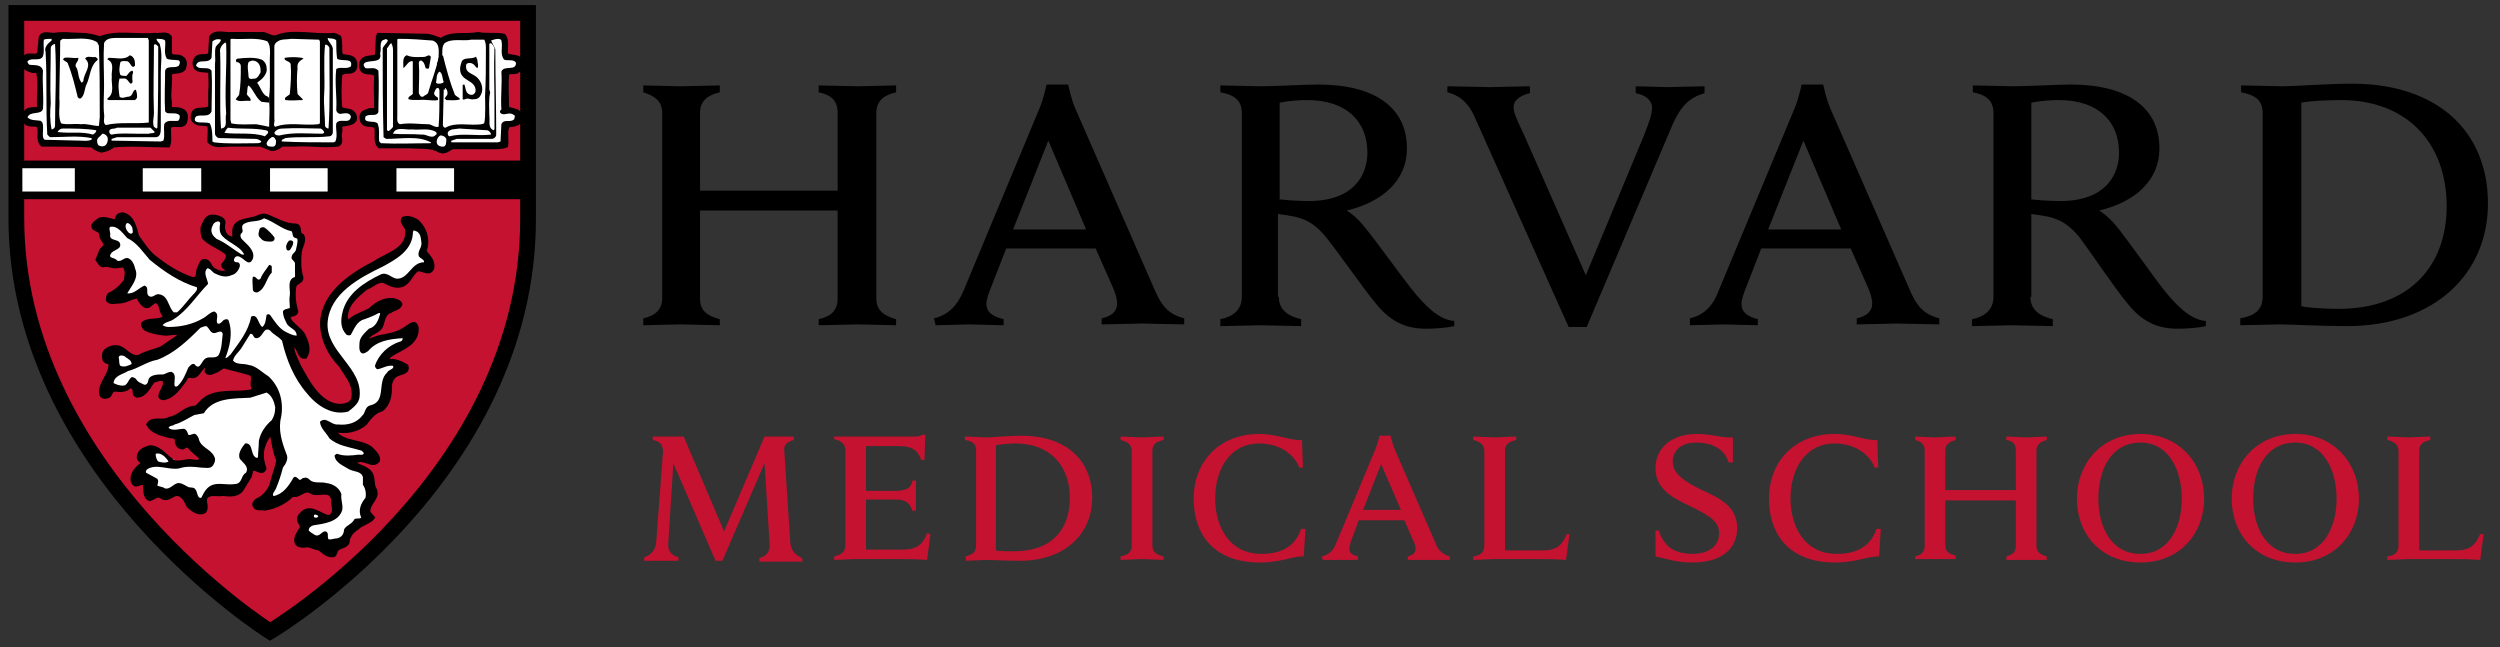 <?xml version="1.0" encoding="UTF-8"?>
<svg xmlns="http://www.w3.org/2000/svg" width="170" height="44" viewBox="0 0 170 44" fill="none">
  <rect x="0" y="0" width="170" height="44" fill="#333333" stroke="none"/>
  <g id="harvard" clip-path="url(#clip0_88_1509)">
    <g id="Group">
      <path id="Vector" d="M100.234 7.861C99.883 7.099 99.357 6.512 98.421 6.277V5.867C99.006 5.867 100.877 5.925 101.345 5.925C101.754 5.925 103.45 5.867 104.035 5.867V6.336C103.509 6.453 102.924 6.747 102.924 7.275C102.924 7.685 103.158 8.155 103.626 9.152L107.836 18.715L111.813 9.152C112.105 8.389 112.339 7.803 112.339 7.333C112.339 6.805 111.871 6.453 111.228 6.336V5.867C111.754 5.867 113.041 5.925 113.45 5.925C113.801 5.925 115.321 5.867 115.906 5.867V6.336C114.912 6.629 114.327 7.157 113.743 8.448L107.895 22.235H106.667L100.234 7.861Z" fill="black"></path>
      <path id="Vector_2" d="M43.742 21.648C44.502 21.472 45.029 21.12 45.029 20.24V7.685C45.029 6.864 44.502 6.512 43.742 6.277V5.808C44.151 5.808 45.847 5.867 46.257 5.867C46.725 5.867 48.538 5.808 48.947 5.808V6.277C48.187 6.453 47.602 6.805 47.602 7.685V12.965H56.959V7.685C56.959 6.805 56.491 6.453 55.672 6.277V5.808C56.081 5.808 57.836 5.867 58.362 5.867C58.771 5.867 60.526 5.808 60.935 5.808V6.277C60.175 6.453 59.59 6.805 59.59 7.685V20.299C59.59 21.12 60.117 21.472 60.935 21.707V22.117C60.526 22.117 58.771 22.059 58.362 22.059C57.894 22.059 56.081 22.117 55.672 22.117V21.707C56.432 21.531 56.959 21.179 56.959 20.299V14.315H47.602V20.299C47.602 21.179 48.128 21.472 48.947 21.707V22.117C48.538 22.117 46.725 22.059 46.257 22.059C45.847 22.059 44.093 22.117 43.742 22.117V21.648ZM63.508 21.648C64.502 21.413 65.087 20.768 65.497 19.829L70.701 7.333C70.935 6.805 71.169 5.749 71.169 5.749H72.631C72.631 5.749 72.865 6.805 73.099 7.333L78.596 19.888C79.005 20.768 79.415 21.355 80.526 21.648V22.059C79.941 22.059 78.07 22 77.66 22C77.251 22 75.497 22.059 74.912 22.059V21.648C75.731 21.472 75.964 21.061 75.964 20.651C75.964 20.299 75.847 19.947 75.672 19.536L74.502 16.896H68.421L67.368 19.595C67.251 19.888 67.076 20.357 67.076 20.651C67.076 21.12 67.309 21.472 68.245 21.707V22.117C67.719 22.117 66.315 22.059 65.964 22.059L63.625 22.117L63.508 21.648ZM73.859 15.605L71.286 9.563L68.888 15.605H73.859ZM63.508 21.648C64.502 21.413 65.087 20.768 65.497 19.829L70.701 7.333C70.935 6.805 71.169 5.749 71.169 5.749H72.631C72.631 5.749 72.865 6.805 73.099 7.333L78.596 19.888C79.005 20.768 79.415 21.355 80.526 21.648V22.059C79.941 22.059 78.07 22 77.66 22C77.251 22 75.497 22.059 74.912 22.059V21.648C75.731 21.472 75.964 21.061 75.964 20.651C75.964 20.299 75.847 19.947 75.672 19.536L74.502 16.896H68.421L67.368 19.595C67.251 19.888 67.076 20.357 67.076 20.651C67.076 21.12 67.309 21.472 68.245 21.707V22.117C67.719 22.117 66.315 22.059 65.964 22.059L63.625 22.117L63.508 21.648ZM73.859 15.605L71.286 9.563L68.888 15.605H73.859ZM114.912 21.648C115.906 21.413 116.491 20.768 116.842 19.829L122.046 7.333C122.28 6.805 122.514 5.749 122.514 5.749H123.976C123.976 5.749 124.21 6.805 124.444 7.333L129.941 19.888C130.35 20.768 130.76 21.355 131.871 21.648V22.059C131.286 22.059 129.415 22 129.005 22C128.596 22 126.842 22.059 126.257 22.059V21.648C127.076 21.472 127.309 21.061 127.309 20.651C127.309 20.299 127.192 19.947 127.017 19.536L125.847 16.896H119.766L118.713 19.595C118.596 19.888 118.421 20.357 118.421 20.651C118.421 21.12 118.654 21.472 119.532 21.707V22.117C119.005 22.117 117.602 22.059 117.309 22.059L114.912 22.117V21.648ZM125.204 15.605L122.631 9.563L120.233 15.605H125.204ZM152.339 21.648C153.333 21.472 153.859 21.061 153.859 20.181V7.685C153.859 6.805 153.333 6.453 152.397 6.277V5.808C152.923 5.808 154.736 5.867 155.204 5.867C156.023 5.867 158.245 5.691 159.941 5.691C165.73 5.691 169.181 8.917 169.181 13.845C169.181 18.597 165.555 22.176 159.59 22.176C157.894 22.176 155.789 22.059 155.029 22.059C154.561 22.059 152.865 22.117 152.339 22.117V21.648ZM156.491 20.827C157.076 20.944 158.187 21.003 159.005 21.003C163.859 21.003 166.374 18.069 166.374 14.021C166.374 9.797 163.742 6.805 159.181 6.805C158.245 6.805 157.076 6.864 156.491 6.981V20.827Z" fill="black"></path>
      <path id="Vector_3" d="M86.959 20.181C86.959 21.003 87.485 21.472 88.48 21.707V22.176C87.953 22.176 86.199 22.117 85.672 22.117C85.263 22.117 83.509 22.176 82.982 22.176V21.707C83.86 21.531 84.444 21.061 84.444 20.181V7.685C84.444 6.923 84.035 6.453 82.982 6.277V5.808C83.509 5.808 85.205 5.867 85.731 5.867C86.55 5.867 88.772 5.749 89.649 5.749C93.509 5.749 95.672 7.333 95.672 10.091C95.672 12.261 94.035 13.728 91.579 14.315C91.579 14.315 92.164 14.667 92.69 15.312C93.392 16.133 95.322 18.832 96.082 19.771C96.842 20.709 97.836 21.765 98.889 21.824V22.176C98.362 22.293 97.602 22.352 96.959 22.352C95.614 22.352 94.561 21.883 93.567 20.651C92.69 19.595 91.111 17.307 90.175 16.133C89.591 15.429 88.947 14.843 87.661 14.667C87.427 14.608 87.193 14.608 86.901 14.549V20.181H86.959ZM86.959 13.552C87.485 13.611 88.246 13.669 89.006 13.669C92.047 13.669 92.982 11.909 92.982 10.384C92.982 8.213 91.52 6.805 88.889 6.805C88.362 6.805 87.544 6.864 87.017 6.981V13.552H86.959Z" fill="black"></path>
      <path id="Vector_4" d="M138.07 20.181C138.07 21.003 138.597 21.472 139.591 21.707V22.176C139.065 22.176 137.31 22.117 136.784 22.117C136.374 22.117 134.62 22.176 134.094 22.176V21.707C134.971 21.531 135.556 21.061 135.556 20.181V7.685C135.556 6.923 135.146 6.453 134.152 6.277V5.808C134.679 5.808 136.374 5.867 136.901 5.867C137.719 5.867 139.942 5.749 140.819 5.749C144.679 5.749 146.842 7.333 146.842 10.091C146.842 12.261 145.205 13.728 142.749 14.315C142.749 14.315 143.334 14.667 143.86 15.312C144.562 16.133 146.433 18.832 147.193 19.771C147.953 20.709 148.948 21.765 150 21.824V22.176C149.474 22.293 148.714 22.352 148.07 22.352C146.725 22.352 145.673 21.883 144.679 20.651C143.801 19.595 142.281 17.307 141.404 16.133C140.819 15.429 140.176 14.843 138.889 14.667C138.655 14.608 138.421 14.608 138.129 14.549V20.181H138.07ZM138.07 13.552C138.597 13.611 139.357 13.669 140.117 13.669C143.158 13.669 144.094 11.909 144.094 10.384C144.094 8.213 142.632 6.805 140 6.805C139.474 6.805 138.655 6.864 138.129 6.981V13.552H138.07Z" fill="black"></path>
      <path id="Vector_5" d="M112.573 36.08H112.807C112.924 36.549 113.217 36.96 113.567 37.253C113.977 37.547 114.562 37.664 115.088 37.664C116.199 37.664 116.901 37.136 116.901 36.256C116.901 35.376 116.024 34.965 114.971 34.437C114.152 34.027 112.573 33.44 112.573 31.856C112.573 30.448 113.684 29.509 115.38 29.509C116.491 29.509 117.076 29.803 117.836 29.744V31.445H117.544C117.252 30.448 116.316 30.096 115.322 30.096C114.211 30.096 113.743 30.741 113.743 31.387C113.743 32.325 114.795 32.853 115.731 33.323C116.901 33.851 118.129 34.437 118.129 35.904C118.129 37.312 117.076 38.251 115.088 38.251C113.918 38.251 113.217 37.957 112.573 37.84V36.08Z" fill="#C41230"></path>
      <path id="Vector_6" d="M130.233 37.84C130.643 37.723 130.877 37.547 130.877 37.136V30.624C130.877 30.213 130.643 30.037 130.233 29.92V29.685C130.409 29.685 131.345 29.744 131.578 29.744C131.812 29.744 132.748 29.685 132.982 29.685V29.92C132.573 30.037 132.28 30.213 132.28 30.624V33.323H137.076V30.624C137.076 30.155 136.842 29.979 136.432 29.92V29.685C136.666 29.685 137.543 29.744 137.836 29.744C138.07 29.744 138.947 29.685 139.181 29.685V29.92C138.771 30.037 138.479 30.213 138.479 30.624V37.136C138.479 37.547 138.771 37.723 139.181 37.84V38.075C139.005 38.075 138.07 38.075 137.836 38.075C137.602 38.075 136.666 38.075 136.432 38.075V37.84C136.842 37.723 137.076 37.547 137.076 37.136V34.027H132.28V37.077C132.28 37.547 132.573 37.664 132.982 37.781V38.016C132.806 38.016 131.812 38.016 131.578 38.016C131.345 38.016 130.467 38.016 130.233 38.016V37.84Z" fill="#C41230"></path>
      <path id="Vector_7" d="M127.894 35.963L127.777 37.84C127.134 37.781 126.257 38.251 124.795 38.251C121.695 38.251 120.292 36.373 120.292 33.909C120.292 31.328 122.105 29.509 124.736 29.509C126.023 29.509 126.842 29.979 127.66 29.92L127.719 31.797H127.485C127.017 30.683 125.906 30.155 124.736 30.155C122.807 30.155 121.754 31.856 121.754 33.909C121.754 35.611 122.573 37.664 124.912 37.664C126.198 37.664 127.193 37.195 127.602 35.963H127.894Z" fill="#C41230"></path>
      <path id="Vector_8" d="M141.228 33.909C141.228 31.504 142.923 29.509 145.555 29.509C148.187 29.509 149.883 31.504 149.883 33.909C149.883 36.315 148.187 38.251 145.555 38.251C142.865 38.251 141.228 36.315 141.228 33.909ZM148.362 33.909C148.362 31.973 147.485 30.096 145.555 30.096C143.567 30.096 142.69 31.915 142.69 33.909C142.69 35.845 143.567 37.664 145.555 37.664C147.485 37.664 148.362 35.845 148.362 33.909Z" fill="#C41230"></path>
      <path id="Vector_9" d="M151.754 33.909C151.754 31.504 153.45 29.509 156.081 29.509C158.713 29.509 160.409 31.504 160.409 33.909C160.409 36.315 158.713 38.251 156.081 38.251C153.391 38.251 151.754 36.315 151.754 33.909ZM158.888 33.909C158.888 31.973 158.011 30.096 156.081 30.096C154.093 30.096 153.216 31.915 153.216 33.909C153.216 35.845 154.093 37.664 156.081 37.664C158.011 37.664 158.888 35.845 158.888 33.909Z" fill="#C41230"></path>
      <path id="Vector_10" d="M56.842 29.685H62.105C62.28 29.685 62.573 29.685 62.69 29.568H62.923L62.865 31.269H62.631C62.456 30.741 62.163 30.331 61.111 30.331H58.888V33.381C58.888 33.381 60.584 33.381 60.701 33.381C60.935 33.381 61.286 33.381 61.403 33.323C61.812 33.264 61.988 33.029 62.046 32.677H62.28C62.28 32.912 62.28 33.499 62.28 33.675C62.28 33.851 62.28 34.437 62.28 34.731H62.046C61.929 34.379 61.754 34.144 61.403 34.027C61.286 33.968 60.935 33.968 60.701 33.968C60.584 33.968 58.888 33.968 58.888 33.968V37.371H61.403C62.456 37.371 62.806 36.901 63.04 36.256L63.274 36.315L63.04 38.075C62.222 38.016 61.754 38.016 60.877 38.016H58.187C57.953 38.016 57.017 38.075 56.725 38.075V37.84C57.192 37.723 57.485 37.547 57.485 37.077V30.624C57.485 30.213 57.251 29.979 56.725 29.861V29.685H56.842Z" fill="#C41230"></path>
      <path id="Vector_11" d="M76.959 30.683C76.959 30.272 76.725 30.037 76.198 29.92V29.685C76.491 29.685 77.426 29.744 77.66 29.744C77.894 29.744 78.83 29.685 79.122 29.685V29.92C78.596 30.037 78.362 30.213 78.362 30.683V37.077C78.362 37.488 78.596 37.723 79.122 37.84V38.075C78.83 38.075 77.953 38.016 77.66 38.016C77.426 38.016 76.491 38.075 76.198 38.075V37.84C76.725 37.723 76.959 37.547 76.959 37.077V30.683Z" fill="#C41230"></path>
      <path id="Vector_12" d="M89.883 37.84C90.409 37.723 90.701 37.371 90.877 36.901L93.567 30.448C93.684 30.155 93.801 29.627 93.801 29.627H94.561C94.561 29.627 94.678 30.155 94.795 30.448L97.602 36.901C97.778 37.371 98.011 37.664 98.596 37.84V38.075C98.304 38.075 97.31 38.075 97.134 38.075C96.9 38.075 96.023 38.075 95.731 38.075V37.84C96.14 37.723 96.257 37.547 96.257 37.312C96.257 37.136 96.199 36.96 96.082 36.725L95.497 35.376H92.397L91.871 36.784C91.813 36.96 91.754 37.195 91.754 37.312C91.754 37.547 91.871 37.723 92.339 37.84V38.075C92.047 38.075 91.345 38.075 91.169 38.075H89.941L89.883 37.84ZM95.263 34.672L93.918 31.563L92.69 34.672H95.263Z" fill="#C41230"></path>
      <path id="Vector_13" d="M88.771 35.963L88.654 37.84C88.011 37.781 87.134 38.251 85.672 38.251C82.573 38.251 81.169 36.373 81.169 33.909C81.169 31.328 82.982 29.509 85.613 29.509C86.9 29.509 87.719 29.979 88.537 29.92L88.596 31.797H88.362C87.894 30.683 86.783 30.155 85.613 30.155C83.684 30.155 82.631 31.856 82.631 33.909C82.631 35.611 83.45 37.664 85.789 37.664C87.075 37.664 88.07 37.195 88.479 35.963H88.771Z" fill="#C41230"></path>
      <path id="Vector_14" d="M106.549 36.315C106.257 36.96 105.964 37.429 104.912 37.429H102.339V30.683C102.339 30.213 102.572 30.037 103.099 29.92V29.685C102.806 29.685 101.871 29.744 101.637 29.744C101.403 29.744 100.467 29.685 100.175 29.685V29.92C100.701 30.037 100.935 30.272 100.935 30.683V37.077C100.935 37.547 100.701 37.781 100.175 37.84V38.075C100.467 38.075 101.403 38.016 101.637 38.016H104.327C105.204 38.016 105.73 38.016 106.491 38.075L106.725 36.315H106.549Z" fill="#C41230"></path>
      <path id="Vector_15" d="M168.655 36.315C168.362 36.96 168.07 37.429 167.017 37.429H164.503V30.683C164.503 30.213 164.737 30.037 165.263 29.92V29.685C164.97 29.685 164.035 29.744 163.801 29.744C163.567 29.744 162.631 29.685 162.339 29.685V29.92C162.865 30.037 163.099 30.272 163.099 30.683V37.077C163.099 37.547 162.865 37.781 162.339 37.84V38.075C162.631 38.075 163.567 38.016 163.801 38.016H166.491C167.368 38.016 167.894 38.016 168.655 38.075L168.889 36.315H168.655Z" fill="#C41230"></path>
      <path id="Vector_16" d="M65.614 37.84C66.141 37.723 66.374 37.547 66.374 37.077V30.624C66.374 30.155 66.082 29.979 65.614 29.92V29.685C65.907 29.685 66.842 29.744 67.076 29.744C67.486 29.744 68.597 29.627 69.474 29.627C72.456 29.627 74.269 31.269 74.269 33.851C74.269 36.315 72.398 38.133 69.357 38.133C68.48 38.133 67.486 38.075 67.076 38.075C66.842 38.075 65.965 38.133 65.673 38.133V37.84H65.614ZM67.719 37.429C68.012 37.488 68.538 37.488 68.948 37.488C71.462 37.488 72.749 36.08 72.749 33.851C72.749 31.68 71.404 30.155 69.065 30.155C68.597 30.155 68.07 30.213 67.719 30.272V37.429Z" fill="#C41230"></path>
      <path id="Vector_17" d="M53.742 36.901L53.333 30.683C53.275 30.272 53.508 30.037 53.976 29.92V29.685C53.625 29.685 53.099 29.685 52.865 29.685C52.69 29.685 52.28 29.685 51.988 29.685L49.239 36.139L46.491 29.685C46.198 29.685 45.789 29.685 45.555 29.685C45.38 29.685 44.736 29.685 44.386 29.685V29.92C44.853 29.979 45.087 30.272 45.087 30.683L44.62 36.901C44.561 37.371 44.327 37.723 43.801 37.899V38.133H44.97C45.146 38.133 45.848 38.133 46.14 38.133V37.899C45.555 37.723 45.438 37.429 45.438 37.019L45.789 31.504L48.655 38.133H49.122L51.988 31.504L52.339 37.077C52.339 37.429 52.222 37.781 51.637 37.957V38.192C51.929 38.192 52.924 38.192 53.099 38.192H54.561V37.957C54.035 37.723 53.801 37.429 53.742 36.901Z" fill="#C41230"></path>
      <path id="Vector_18" d="M18.362 0.88H0.935L0.877 14.843C0.877 31.973 18.012 42.885 18.187 43.003L18.245 43.061C18.304 43.061 18.421 43.003 18.421 43.003C21.345 41.067 35.848 30.741 35.848 14.96V0.939C35.789 0.88 18.362 0.88 18.362 0.88ZM35.731 13.259H1.228V11.264H35.731V13.259Z" fill="#C41230"></path>
      <path id="Vector_19" d="M6.784 2.581C7.953 2.112 9.24 2.464 10.526 2.347C10.877 2.405 11.345 2.171 11.579 2.523C11.579 2.875 11.579 3.227 11.579 3.637C11.696 3.931 12.105 3.755 12.281 3.872C12.398 3.931 12.515 3.989 12.573 4.165C12.632 4.341 12.573 4.517 12.515 4.693C12.281 4.928 11.988 4.869 11.637 4.928L11.52 5.045C11.579 5.749 11.403 6.336 11.52 6.981C11.52 7.099 11.462 7.333 11.637 7.392C11.988 7.392 12.281 7.392 12.515 7.627C12.632 7.803 12.632 7.979 12.573 8.213C12.456 8.917 11.345 8.096 11.462 8.917C11.462 9.211 11.52 9.621 11.403 9.915C10.117 9.915 8.83 9.797 7.661 9.915C7.427 10.091 7.193 10.208 6.842 10.267C6.608 10.208 6.374 10.091 6.199 9.915C5.029 9.856 3.918 9.856 2.807 9.856C2.456 9.563 2.69 9.035 2.573 8.624C2.398 8.389 2.105 8.565 1.871 8.448C1.696 8.448 1.637 8.272 1.579 8.155C1.579 7.92 1.579 7.685 1.754 7.509C1.93 7.392 2.222 7.392 2.456 7.392L2.573 7.275C2.515 6.512 2.69 5.749 2.515 4.928C2.398 4.752 2.164 4.928 2.047 4.811C1.871 4.752 1.637 4.635 1.579 4.4C1.52 4.224 1.52 4.048 1.696 3.872C1.93 3.579 2.398 3.931 2.632 3.637L2.749 2.523C2.924 2.171 3.333 2.347 3.684 2.347C4.269 2.229 4.971 2.347 5.556 2.347C6.023 2.347 6.433 2.464 6.784 2.581Z" fill="black"></path>
      <path id="Vector_20" d="M8.362 14.843L8.304 15.077C8.304 15.195 8.187 15.312 8.07 15.253L7.602 15.195C7.426 15.136 7.251 15.077 7.076 15.136C7.017 15.195 6.9 15.253 6.783 15.371C6.842 15.371 6.842 15.429 6.842 15.429C6.959 15.488 7.193 15.547 7.251 15.84C7.251 16.075 7.368 16.251 7.485 16.368L7.543 16.485C7.602 16.544 7.602 16.603 7.602 16.661C7.602 16.72 7.602 16.72 7.543 16.779L7.31 17.072L7.193 17.189C7.193 17.189 7.076 17.483 7.017 17.6C7.076 17.717 7.134 17.776 7.193 17.776C7.426 17.717 7.602 17.776 7.777 17.776L8.128 17.835H8.187H8.304C8.421 17.835 8.655 17.776 8.83 17.893C8.83 17.893 9.005 18.187 9.005 18.245C9.064 18.363 9.064 18.421 9.064 18.539C9.064 18.656 9.064 18.773 9.005 18.891L8.947 19.067C8.947 19.125 8.947 19.184 8.888 19.184C8.596 19.653 8.187 20.005 7.66 20.24C7.719 20.24 7.719 20.24 7.719 20.24C7.719 20.24 7.719 20.24 7.719 20.299C7.777 20.357 7.953 20.357 8.128 20.299H8.245C8.479 20.299 8.655 20.24 8.888 20.123L9.532 19.947C9.649 19.888 9.707 20.005 9.766 20.064C9.883 20.299 10.058 20.475 10.175 20.592C10.175 20.592 10.175 20.592 10.292 20.475C10.409 20.357 10.643 20.181 10.935 20.299C10.935 20.299 10.994 20.299 10.994 20.357C11.228 20.533 11.286 20.768 11.345 20.944C11.403 21.061 11.403 21.237 11.52 21.296C11.579 21.355 11.579 21.413 11.579 21.413V21.472C11.579 21.707 11.345 21.824 11.286 21.824H11.228L11.169 21.883L10.643 22C10.467 22 10.292 22.059 10.175 22.117C10.175 22.117 10.175 22.176 10.233 22.176C10.467 22.293 10.818 22.352 11.169 22.411L11.345 22.469H11.754H12.456C12.573 22.469 12.573 22.528 12.631 22.587C12.69 22.645 12.631 22.763 12.573 22.821L12.456 22.997L12.397 23.056L11.286 23.819C11.228 23.819 10.643 24.053 10.643 24.053L9.766 24.405H9.707C9.181 24.523 8.888 24.229 8.596 24.053C8.421 23.877 8.245 23.76 8.011 23.76C7.836 23.76 7.66 23.819 7.543 23.936C7.485 23.995 7.485 24.053 7.485 24.171C7.485 24.229 7.485 24.229 7.485 24.288H7.543C7.66 24.347 7.894 24.405 7.894 24.699C7.894 25.109 7.719 25.403 7.543 25.696C7.426 25.931 7.251 26.224 7.251 26.459V26.517C7.251 26.576 7.251 26.635 7.31 26.635H7.368H7.426L7.485 26.517C7.543 26.4 7.66 26.224 7.894 26.165H7.953C8.421 26.224 8.655 26.165 8.83 25.989C8.888 25.931 8.947 25.931 8.947 25.931C9.064 25.931 9.239 25.931 9.356 26.048C9.473 26.165 9.532 26.283 9.532 26.4C9.532 26.4 9.532 26.459 9.532 26.517C9.824 26.459 10 26.224 10.233 25.872L10.351 25.696C10.409 25.637 10.467 25.579 10.526 25.579L10.701 25.52C10.935 25.461 11.169 25.344 11.462 25.52C11.52 25.579 11.579 25.637 11.579 25.696C11.579 25.755 11.579 25.813 11.579 25.872C11.579 26.107 11.462 26.283 11.403 26.459C11.403 26.459 11.345 26.576 11.345 26.693C11.754 26.576 12.105 26.224 12.397 25.813L12.573 25.579C12.631 25.461 12.748 25.168 13.099 25.168H13.158C13.333 25.227 13.391 25.168 13.567 24.875L13.918 24.523C13.976 24.464 13.976 24.464 14.093 24.464H14.21C14.269 24.464 14.327 24.464 14.386 24.523C14.444 24.581 14.444 24.581 14.444 24.64V24.992C14.502 24.992 14.678 24.875 14.795 24.875L15.263 24.581C15.321 24.523 15.38 24.523 15.497 24.581L17.251 25.051C17.602 25.168 17.66 25.403 17.66 25.637C17.66 25.696 17.66 25.813 17.66 25.813C17.66 25.872 17.66 25.931 17.66 25.989C17.66 26.048 17.66 26.048 17.719 26.107C17.777 26.165 17.777 26.224 17.777 26.283C17.777 26.341 17.777 26.341 17.777 26.4C17.719 26.576 17.543 26.752 17.076 26.752L16.198 26.811C15.497 26.811 14.795 26.811 14.269 27.28L13.801 27.749C13.742 27.808 13.684 27.808 13.625 27.808C13.274 27.808 13.04 27.984 12.748 28.16C12.514 28.336 12.222 28.512 11.871 28.571C11.637 28.688 11.345 28.688 11.111 28.688C10.877 28.688 10.76 28.688 10.701 28.747C10.935 29.04 11.345 29.157 11.754 29.275C11.812 29.275 11.988 29.333 11.988 29.333C12.163 29.333 12.456 29.333 12.573 29.627C12.573 29.627 12.573 29.685 12.573 29.744C12.573 29.979 12.631 30.096 12.748 30.096H12.807C12.865 30.037 13.099 29.92 13.391 30.096C13.45 30.155 13.801 30.507 13.801 30.507L14.269 30.976C14.327 31.035 14.327 31.152 14.269 31.211C14.093 31.563 13.684 31.504 13.45 31.504H13.274H13.04C12.69 31.563 12.163 31.68 11.812 31.211L11.871 31.269L11.345 31.093C11.052 30.859 10.818 30.624 10.467 30.624C10.117 30.741 9.941 30.859 9.941 31.035L10 31.152L10.175 31.328C10.233 31.387 10.233 31.445 10.233 31.445C10.233 31.445 10.233 31.445 10.233 31.504C10.233 31.563 10.175 31.621 10.117 31.68C9.824 31.856 9.473 32.149 9.473 32.501C9.473 32.56 9.473 32.619 9.473 32.619C9.473 32.619 9.473 32.619 9.473 32.677C9.532 32.677 9.59 32.619 9.59 32.619C9.707 32.56 9.941 32.501 10.175 32.619C10.233 32.677 10.292 32.736 10.292 32.795V33.088C10.292 33.381 10.351 33.499 10.409 33.616C10.467 33.616 10.526 33.557 10.526 33.557C10.701 33.44 11.052 33.323 11.403 33.557C11.462 33.557 11.579 33.557 11.754 33.44L12.105 33.264C12.163 33.264 12.163 33.264 12.163 33.264C12.748 33.264 13.04 33.792 13.158 34.144C13.45 34.379 13.684 34.496 13.859 34.437V34.379C13.859 34.32 13.859 34.261 13.859 34.144C13.859 34.085 13.801 33.968 13.801 33.851C13.801 33.616 13.859 33.381 14.21 33.264C14.269 33.264 14.795 33.205 14.795 33.205H15.146H15.204C15.731 33.264 16.14 33.264 16.315 32.912C16.315 32.912 16.725 32.267 16.783 32.149C16.783 32.091 16.842 31.739 16.842 31.739C16.842 31.621 16.9 31.563 17.017 31.563C17.193 31.504 17.427 31.563 17.543 31.621C17.543 31.621 17.602 31.621 17.66 31.68C17.543 31.387 17.485 31.093 17.485 30.8C17.485 30.624 17.485 30.507 17.543 30.331C17.66 29.92 17.836 29.568 18.07 29.275C18.128 29.216 18.245 29.157 18.362 29.216L18.479 29.275C18.538 29.333 18.596 29.392 18.654 29.451L18.771 30.037C18.83 30.389 18.889 30.741 19.064 31.093C19.064 31.152 19.122 31.152 19.064 31.211L18.83 32.032L18.654 32.677C18.479 33.323 18.07 33.792 17.485 34.085V34.144C17.485 34.144 17.602 34.144 17.719 34.144C17.719 34.144 17.894 34.144 17.953 34.144C18.596 34.085 19.181 33.733 19.649 33.264C19.707 33.205 19.824 33.147 19.883 33.205C20 33.264 20.116 33.205 20.292 33.088C20.467 32.971 20.818 32.795 21.169 33.029C21.286 33.147 21.52 33.147 21.754 33.088C22.105 33.088 22.69 33.029 22.807 33.675V33.792V34.085C22.865 34.379 22.924 34.965 22.28 35.141C22.222 35.141 22.222 35.141 22.163 35.141L21.52 34.907C20.994 34.672 20.76 34.613 20.526 34.907C20.467 34.965 20.409 35.083 20.409 35.141C20.467 35.317 20.701 35.669 20.409 35.963C20.233 36.256 20.116 36.432 20.233 36.667C20.233 36.667 20.292 36.725 20.467 36.667C20.701 36.549 20.994 36.667 21.228 36.725L21.52 36.843C21.578 36.843 21.637 36.901 21.637 36.901L21.754 36.96C21.988 37.136 22.163 37.253 22.397 37.312V37.253L22.514 36.96C22.573 36.901 22.924 36.725 22.924 36.725C23.157 36.608 23.216 36.608 23.216 36.491C23.274 36.08 23.567 35.669 23.976 35.435C24.035 35.435 24.093 35.376 24.152 35.376C24.269 35.376 24.561 35.259 24.678 35.141V35.083L24.561 34.965C24.503 34.907 24.503 34.848 24.444 34.848C24.444 34.789 24.444 34.731 24.444 34.672C24.444 34.379 24.619 34.144 24.736 33.909C24.853 33.733 24.912 33.557 24.912 33.44C24.912 33.381 24.912 33.323 24.853 33.205C24.853 33.147 24.795 33.147 24.795 33.147L24.736 32.736C24.678 32.443 24.678 32.267 24.503 32.091L24.035 31.856L23.859 31.68C23.742 31.621 23.742 31.563 23.742 31.445C23.742 31.211 23.859 31.093 24.152 31.035H24.21C24.503 30.917 24.795 31.035 25.029 31.152C25.263 31.211 25.321 31.211 25.38 31.211C25.321 31.035 25.146 30.859 25.029 30.683C24.736 30.507 24.386 30.389 24.035 30.331C23.45 30.213 22.865 30.037 22.514 29.509C22.456 29.451 22.456 29.392 22.456 29.333C22.456 29.275 22.456 29.216 22.514 29.157L22.573 29.099C22.631 29.04 22.748 29.04 22.807 29.04C23.508 29.216 24.21 29.04 24.678 28.629C24.97 28.277 25.321 27.808 25.848 27.632C26.257 27.339 26.315 26.811 26.315 26.165C26.315 25.813 26.491 25.579 26.725 25.344L27.251 25.109C27.427 25.051 27.485 25.051 27.485 24.992C27.193 24.875 26.842 24.699 26.549 24.757C26.491 24.757 26.432 24.757 26.374 24.699C26.198 24.64 26.198 24.523 26.14 24.405V24.347C26.14 24.171 26.257 24.053 26.374 23.995L26.432 23.936L26.491 23.877L27.017 23.584C27.719 23.173 28.187 22.939 28.187 22.352V22.293C28.128 22.352 28.011 22.352 27.953 22.469L27.485 22.704C27.134 22.88 26.725 22.997 26.374 23.056C25.965 23.115 25.614 23.232 25.321 23.408C25.263 23.408 25.263 23.467 25.204 23.467C25.087 23.467 24.912 23.408 24.912 23.232C24.912 23.173 24.912 23.115 24.912 23.056C24.912 22.939 24.97 22.821 25.029 22.763C25.146 22.587 25.321 22.469 25.497 22.411C25.731 22.293 25.848 22.235 25.906 22.059L25.965 21.883C26.081 21.589 26.198 21.179 26.608 21.003C26.666 21.003 26.959 20.827 26.959 20.827C27.017 20.827 27.076 20.768 27.076 20.768C27.076 20.768 27.076 20.768 27.017 20.709C26.432 20.533 25.848 21.003 25.497 21.296L25.438 21.355L25.146 21.413C24.736 21.589 24.327 21.765 24.093 22.059C24.093 22.117 24.035 22.117 23.976 22.117C23.859 22.176 23.742 22.117 23.625 22.059C23.508 22 23.45 21.883 23.45 21.765C23.333 20.827 24.093 20.123 24.678 19.595L24.795 19.477L24.912 19.419L25.263 19.243C25.555 19.067 25.906 18.832 26.374 19.067C26.725 19.243 27.017 19.36 27.309 19.301C27.485 19.243 27.602 19.067 27.777 18.832C27.894 18.656 28.07 18.421 28.304 18.245C28.538 18.128 28.771 18.245 28.947 18.245C29.005 18.245 29.181 18.304 29.181 18.304L29.239 18.245V18.187C29.239 18.011 29.122 17.835 28.947 17.6L28.713 17.307C28.654 17.248 28.654 17.248 28.654 17.189C28.654 17.131 28.654 17.131 28.654 17.072C28.713 16.896 28.771 16.72 28.771 16.485C28.771 16.016 28.596 15.605 28.245 15.312C28.128 15.253 27.894 15.136 27.66 15.136C27.66 15.195 27.719 15.253 27.719 15.253L27.953 15.723C27.953 15.781 27.953 15.84 27.953 15.899C27.953 16.955 27.076 17.424 26.315 17.776L25.672 18.128C24.21 18.891 22.28 20.064 22.163 22C22.163 22.997 22.573 23.936 23.391 24.757C23.391 24.757 23.391 24.816 23.45 24.816L23.742 25.227C24.035 25.696 24.386 26.165 24.386 26.811C24.386 26.928 24.386 27.104 24.327 27.28C24.093 27.867 23.391 27.867 23.157 27.867C21.695 27.749 20.935 26.283 20.351 25.227L20.233 25.051L20.116 24.816C19.941 24.464 19.766 24.112 19.766 23.701C19.766 23.643 19.766 23.525 19.824 23.525C19.883 23.467 20.058 23.291 20.351 23.467C20.409 23.467 20.643 23.877 20.643 23.877C20.701 23.936 20.701 23.995 20.701 24.053C20.701 23.995 20.76 23.936 20.76 23.819C20.76 23.584 20.643 23.291 20.526 22.997L20.467 22.939C20.409 22.821 20.233 22.645 20.058 22.528C19.824 22.352 19.59 22.117 19.473 21.824V21.765C19.473 21.765 19.473 21.765 19.473 21.707C19.473 21.355 19.766 21.296 19.883 21.237H19.941C19.824 20.885 19.766 20.475 19.766 20.064C19.766 19.888 19.766 19.653 19.824 19.477L20.175 19.125C20.292 19.067 20.292 19.067 20.292 19.008C20.175 18.597 20.175 18.128 20.175 17.717C20.175 17.541 20.175 17.365 20.175 17.189C20.175 17.131 20.292 16.779 20.292 16.779C20.351 16.603 20.409 16.485 20.409 16.368C20.409 16.309 20.409 16.309 20.409 16.251C20.175 16.133 20.116 15.84 20.116 15.723V15.605C20.175 15.605 20.175 15.605 20.175 15.605C19.59 15.605 19.064 15.371 18.596 15.136L18.128 14.901C18.011 14.843 17.894 14.901 17.719 15.019L17.427 15.136L17.134 15.195C16.842 15.253 16.549 15.312 16.374 15.488C16.257 15.605 16.257 15.781 16.257 16.016V16.192V16.251C16.198 16.427 16.081 16.485 16.023 16.485C15.848 16.544 15.731 16.485 15.614 16.427H15.555C15.087 16.192 14.912 15.723 15.029 15.253C15.029 15.195 14.97 15.077 14.97 15.077C14.853 15.019 14.62 14.96 14.444 15.019C14.327 15.077 14.21 15.195 14.152 15.488C14.152 15.488 14.093 15.547 14.093 15.605V15.664C14.093 15.84 14.152 16.016 14.21 16.075C14.386 16.251 14.678 16.427 15.029 16.603L15.789 17.013C15.848 17.072 15.848 17.072 15.848 17.131C15.848 17.189 15.906 17.307 15.906 17.365C15.906 17.659 15.789 17.835 15.672 18.011C15.731 18.069 15.906 18.187 15.906 18.421C15.906 18.48 15.906 18.48 15.906 18.539C15.906 18.656 15.789 18.715 15.731 18.715C15.263 18.832 14.853 18.715 14.502 18.48L14.269 18.187C14.21 18.069 14.152 18.011 14.093 18.011C14.093 18.011 14.035 18.128 14.035 18.187L13.918 18.421C13.918 18.363 13.918 18.597 13.918 18.597C13.918 18.773 13.859 19.008 13.684 19.184C13.625 19.243 13.567 19.243 13.508 19.243H13.274C12.339 18.949 11.52 18.48 10.584 17.776C10.175 17.483 9.883 17.072 9.59 16.661L9.356 16.368L9.298 16.309L9.239 16.016C9.064 15.429 8.947 15.077 8.538 14.96C8.421 14.843 8.362 14.843 8.362 14.843ZM15.555 18.187C15.614 18.128 15.614 18.128 15.614 18.069C15.614 18.069 15.555 18.128 15.555 18.187ZM20.058 21.296C20.116 21.296 20.116 21.296 20.058 21.296V21.296ZM14.561 25.227C14.561 25.168 14.561 25.168 14.561 25.227V25.227Z" fill="white"></path>
      <path id="Vector_21" d="M1.111 14.843C1.111 10.736 1.111 6.219 1.111 0.88H35.907C35.907 0.88 35.907 2.933 35.907 14.901C35.907 32.56 18.363 42.944 18.363 42.944C18.363 42.944 1.111 32.091 1.111 14.843Z" stroke="black" stroke-width="1.071"></path>
      <path id="Vector_22" d="M25.38 35.2C25.263 35.083 25.146 34.907 25.087 34.848C24.97 34.203 25.906 33.792 25.438 33.147C25.321 32.736 25.438 32.267 25.029 31.973C24.736 31.739 24.386 31.68 24.093 31.504C24.093 31.328 24.327 31.387 24.386 31.328C24.912 31.211 25.321 31.797 25.731 31.328C25.789 30.976 25.438 30.683 25.204 30.448C24.444 29.92 23.333 30.155 22.748 29.333L22.807 29.275C23.508 29.451 24.327 29.275 24.853 28.805C25.146 28.395 25.497 27.984 25.965 27.867C26.491 27.456 26.549 26.811 26.549 26.224C26.549 25.989 26.666 25.755 26.842 25.579C27.134 25.344 27.836 25.403 27.66 24.875C27.251 24.64 26.842 24.464 26.432 24.523C26.198 24.405 26.491 24.229 26.549 24.171C27.251 23.701 28.421 23.408 28.362 22.293C28.304 22.176 28.304 22 28.128 22C27.836 22.059 27.602 22.352 27.31 22.469C26.608 22.88 25.789 22.763 25.087 23.173C24.97 23.173 24.97 22.997 25.029 22.939C25.263 22.587 25.789 22.587 25.965 22.117C26.081 21.765 26.14 21.296 26.549 21.179C26.783 21.003 27.134 21.003 27.251 20.709C27.251 20.533 27.017 20.475 26.9 20.416C26.257 20.24 25.614 20.592 25.146 21.061C24.678 21.296 24.093 21.472 23.742 21.824C23.684 21.824 23.567 21.824 23.567 21.707C23.45 20.768 24.269 20.123 24.912 19.595C25.321 19.477 25.731 18.949 26.198 19.184C26.549 19.36 26.9 19.536 27.31 19.419C27.836 19.243 27.894 18.656 28.362 18.363C28.713 18.245 29.181 18.773 29.415 18.245C29.532 17.717 29.122 17.424 28.889 17.072C29.181 16.368 28.947 15.547 28.362 15.019C28.07 14.843 27.719 14.725 27.427 14.843C27.193 15.136 27.66 15.371 27.66 15.664C27.777 16.955 26.374 17.248 25.497 17.835C23.918 18.656 21.988 19.888 21.871 21.941C21.871 23.056 22.397 24.112 23.157 24.875C23.567 25.579 24.21 26.224 23.976 27.163C23.801 27.515 23.392 27.573 23.041 27.573C21.695 27.456 20.935 25.931 20.351 24.875C20.175 24.464 19.941 24.053 19.883 23.584C19.941 23.525 20 23.525 20.117 23.584C20.351 23.819 20.351 24.347 20.76 24.288C21.111 23.819 20.877 23.232 20.643 22.763C20.409 22.352 19.883 22.117 19.649 21.648C19.649 21.296 20.117 21.531 20.175 21.179C20 20.592 19.941 19.947 20.058 19.419C20.175 19.184 20.526 19.184 20.526 18.891C20.351 18.304 20.351 17.776 20.409 17.131C20.468 16.779 20.76 16.368 20.584 16.016C20.175 15.899 20.526 15.371 20.117 15.312C19.356 15.312 18.772 14.901 18.128 14.667C17.777 14.549 17.544 14.784 17.251 14.843C16.842 14.96 16.374 14.96 16.081 15.253C15.848 15.488 15.906 15.781 15.906 16.133C15.848 16.309 15.672 16.133 15.555 16.133C15.263 15.957 15.146 15.605 15.204 15.253C15.263 15.077 15.204 14.96 15.029 14.843C14.795 14.725 14.503 14.608 14.269 14.725C13.976 14.843 13.859 15.195 13.742 15.488C13.742 15.723 13.742 16.016 13.859 16.192C14.327 16.661 14.97 16.837 15.438 17.248C15.555 17.541 15.321 17.776 15.146 18.011C15.146 18.245 15.497 18.245 15.438 18.48C15.087 18.597 14.736 18.48 14.444 18.245C14.269 18.069 14.21 17.717 13.918 17.717C13.625 17.717 13.625 18.069 13.508 18.245C13.392 18.48 13.508 18.773 13.274 18.949H13.099C12.163 18.656 11.345 18.128 10.526 17.483C10.058 17.131 9.707 16.544 9.356 16.075C9.181 15.488 9.064 14.725 8.362 14.549C8.187 14.549 8.011 14.608 7.953 14.784L7.894 15.019C7.543 15.019 7.193 14.784 6.783 14.901C6.608 15.019 6.432 15.136 6.315 15.312C6.315 15.723 6.783 15.547 6.842 15.899C6.842 16.192 7.076 16.427 7.193 16.661C7.076 16.837 6.9 16.896 6.842 17.072L6.608 17.659C6.725 17.835 6.842 18.069 7.017 18.069C7.31 17.952 7.602 18.187 7.953 18.128C8.187 18.128 8.479 17.952 8.538 18.304C8.655 18.597 8.538 18.832 8.538 19.067C8.245 19.477 7.836 19.829 7.427 20.005C7.31 20.123 7.31 20.299 7.31 20.416C7.485 20.651 7.836 20.533 8.07 20.533C8.538 20.533 8.889 20.24 9.356 20.181C9.473 20.416 9.649 20.709 9.883 20.827C10.234 20.944 10.351 20.416 10.701 20.533C10.994 20.768 10.935 21.179 11.169 21.472C11.169 21.648 11.052 21.648 10.935 21.707C10.526 21.824 10 21.707 9.707 22C9.649 22.176 9.824 22.352 9.941 22.411C10.292 22.587 10.701 22.645 11.111 22.704C11.462 22.763 11.871 22.587 12.222 22.704L12.105 22.88L10.994 23.643C10.467 23.877 9.941 23.936 9.473 24.229C8.772 24.405 8.479 23.525 7.836 23.584C7.543 23.584 7.368 23.701 7.193 23.819C7.017 23.995 7.017 24.229 7.076 24.464C7.193 24.699 7.485 24.581 7.485 24.816C7.485 25.461 6.9 25.931 6.842 26.576C6.842 26.752 6.842 26.928 7.076 26.987C7.193 27.045 7.368 26.987 7.485 26.928C7.602 26.811 7.602 26.576 7.836 26.517C8.245 26.576 8.655 26.576 8.889 26.283C9.005 26.283 9.181 26.4 9.181 26.517C9.181 26.693 9.181 26.869 9.356 26.928C9.941 26.928 10.175 26.341 10.467 25.931C10.701 25.872 10.994 25.696 11.228 25.872C11.345 26.283 10.994 26.517 10.935 26.928C10.935 27.045 11.052 27.104 11.169 27.104C11.871 26.987 12.222 26.4 12.631 25.872C12.69 25.755 12.748 25.579 12.982 25.579C13.508 25.755 13.625 25.109 13.976 24.875H14.093C14.152 25.051 14.035 25.168 14.093 25.285C14.327 25.52 14.561 25.285 14.795 25.227L15.263 24.933C15.848 25.109 16.432 25.227 17.017 25.403C17.485 25.579 17.017 26.107 17.31 26.4C17.251 26.576 17.017 26.635 16.842 26.635C15.848 26.752 14.678 26.517 13.859 27.221L13.392 27.691C12.631 27.691 12.28 28.336 11.579 28.453C11.111 28.747 10.409 28.336 10.117 28.864C10.351 29.333 10.935 29.509 11.403 29.627C11.637 29.744 11.93 29.627 12.046 29.861C12.046 30.096 12.105 30.389 12.397 30.448C12.573 30.507 12.69 30.213 12.924 30.389C13.158 30.741 13.567 30.917 13.742 31.211C13.567 31.504 13.216 31.328 12.924 31.328H12.865C12.456 31.387 11.93 31.563 11.637 31.211C11.228 30.917 10.877 30.389 10.234 30.389C9.883 30.507 9.532 30.624 9.473 30.976C9.415 31.211 9.649 31.269 9.766 31.445C9.356 31.739 8.947 32.149 9.064 32.677C9.122 32.795 9.181 32.912 9.298 32.912C9.532 32.912 9.649 32.736 9.883 32.853C9.941 33.205 9.824 33.733 10.234 33.909C10.526 33.851 10.76 33.499 11.111 33.792C11.462 33.968 11.695 33.616 12.046 33.557C12.514 33.557 12.69 34.027 12.865 34.379C13.158 34.613 13.567 34.965 13.976 34.731C14.269 34.32 13.742 33.851 14.269 33.616C14.561 33.499 14.853 33.616 15.204 33.557C15.731 33.616 16.315 33.675 16.608 33.088L17.076 32.325L17.193 31.856C17.485 31.739 17.894 32.267 18.07 31.797C17.894 31.328 17.836 30.859 17.953 30.389C18.07 30.037 18.187 29.744 18.421 29.509L18.538 29.568C18.655 30.155 18.713 30.683 18.947 31.211C18.889 31.739 18.655 32.208 18.538 32.736C18.421 33.264 18.011 33.733 17.485 33.968C17.368 34.085 17.251 34.203 17.368 34.379C17.485 34.613 17.836 34.496 18.07 34.555C18.772 34.437 19.415 34.144 19.941 33.616C20.468 33.733 20.701 33.147 21.169 33.381C21.637 33.733 22.514 33.088 22.69 33.909C22.631 34.261 22.982 34.907 22.397 35.083C21.812 34.965 21.111 34.203 20.526 34.907C20.409 35.024 20.292 35.2 20.409 35.435C20.526 35.611 20.643 35.787 20.468 35.963C20.292 36.256 20.058 36.608 20.234 36.901C20.351 37.077 20.584 37.077 20.76 37.077C21.111 36.96 21.403 37.253 21.754 37.253C22.046 37.488 22.339 37.781 22.748 37.723C22.924 37.605 22.865 37.429 22.982 37.312C23.216 37.077 23.742 37.136 23.742 36.667C23.801 36.315 24.093 36.021 24.386 35.845C24.503 35.669 25.204 35.493 25.38 35.2Z" fill="black"></path>
      <path id="Vector_23" d="M25.38 35.2C25.263 35.083 25.146 34.907 25.087 34.848C24.97 34.203 25.906 33.851 25.438 33.147C25.321 32.736 25.438 32.267 25.029 31.973C24.736 31.739 24.386 31.68 24.093 31.504C24.093 31.328 24.327 31.387 24.386 31.328C24.912 31.211 25.321 31.797 25.731 31.328C25.789 30.976 25.438 30.683 25.204 30.448C24.444 29.92 23.333 30.155 22.748 29.333L22.807 29.275C23.508 29.451 24.327 29.275 24.853 28.805C25.146 28.395 25.497 27.984 25.965 27.867C26.491 27.456 26.549 26.811 26.549 26.224C26.549 25.989 26.666 25.755 26.842 25.579C27.134 25.344 27.836 25.403 27.66 24.875C27.251 24.64 26.842 24.464 26.432 24.523C26.257 24.405 26.491 24.229 26.549 24.171C27.251 23.701 28.421 23.408 28.362 22.293C28.304 22.176 28.304 22 28.128 22C27.836 22.059 27.602 22.352 27.31 22.469C26.608 22.88 25.789 22.763 25.087 23.173C24.97 23.173 24.97 22.997 25.029 22.939C25.263 22.587 25.789 22.587 25.965 22.117C26.081 21.765 26.14 21.296 26.549 21.179C26.783 21.003 27.134 21.003 27.251 20.709C27.251 20.533 27.017 20.475 26.9 20.416C26.257 20.24 25.614 20.592 25.146 21.061C24.678 21.296 24.093 21.472 23.742 21.824C23.684 21.824 23.567 21.824 23.567 21.707C23.45 20.768 24.269 20.123 24.912 19.595C25.321 19.477 25.731 18.949 26.198 19.184C26.549 19.36 26.9 19.536 27.31 19.419C27.836 19.243 27.953 18.656 28.362 18.363C28.713 18.245 29.181 18.773 29.415 18.245C29.532 17.717 29.122 17.424 28.889 17.072C29.181 16.368 28.947 15.547 28.362 15.019C28.07 14.843 27.719 14.725 27.427 14.843C27.193 15.136 27.66 15.371 27.66 15.664C27.777 16.955 26.374 17.248 25.497 17.835C23.918 18.656 21.988 19.888 21.871 21.941C21.871 23.056 22.397 24.112 23.157 24.875C23.567 25.579 24.21 26.224 23.976 27.163C23.801 27.515 23.392 27.573 23.041 27.573C21.695 27.456 20.935 25.931 20.351 24.875C20.175 24.464 19.941 24.053 19.883 23.584C19.941 23.525 20 23.525 20.117 23.584C20.351 23.819 20.351 24.347 20.76 24.288C21.111 23.819 20.877 23.232 20.643 22.763C20.409 22.352 19.883 22.117 19.649 21.648C19.649 21.296 20.117 21.531 20.175 21.179C20 20.592 19.941 19.947 20.058 19.419C20.175 19.184 20.526 19.184 20.526 18.891C20.351 18.304 20.351 17.776 20.409 17.131C20.468 16.779 20.76 16.368 20.584 16.016C20.175 15.899 20.526 15.371 20.117 15.312C19.356 15.312 18.772 14.901 18.128 14.667C17.777 14.549 17.544 14.784 17.251 14.843C16.842 14.96 16.374 14.96 16.081 15.253C15.848 15.488 15.906 15.781 15.906 16.133C15.848 16.309 15.672 16.133 15.555 16.133C15.263 15.957 15.146 15.605 15.204 15.253C15.263 15.077 15.204 14.96 15.029 14.843C14.795 14.725 14.503 14.667 14.269 14.725C13.976 14.843 13.859 15.195 13.742 15.488C13.742 15.723 13.742 16.016 13.859 16.192C14.327 16.661 14.97 16.837 15.438 17.248C15.555 17.541 15.321 17.776 15.146 18.011C15.146 18.245 15.497 18.245 15.438 18.48C15.087 18.597 14.736 18.48 14.444 18.245C14.269 18.069 14.21 17.717 13.918 17.717C13.625 17.717 13.625 18.069 13.508 18.245C13.392 18.48 13.508 18.773 13.274 18.949H13.099C12.163 18.656 11.345 18.128 10.526 17.483C10.058 17.131 9.707 16.544 9.356 16.075C9.181 15.488 9.064 14.725 8.362 14.549C8.187 14.549 8.011 14.608 7.953 14.784L7.894 15.019C7.543 15.019 7.193 14.784 6.783 14.901C6.608 15.019 6.432 15.136 6.315 15.312C6.315 15.723 6.783 15.547 6.842 15.899C6.842 16.192 7.076 16.427 7.193 16.661C7.076 16.837 6.9 16.896 6.842 17.072L6.608 17.659C6.725 17.835 6.842 18.069 7.017 18.069C7.31 17.952 7.602 18.187 7.953 18.128C8.187 18.128 8.479 17.952 8.538 18.304C8.655 18.597 8.538 18.832 8.538 19.067C8.245 19.477 7.836 19.829 7.427 20.005C7.31 20.123 7.31 20.299 7.31 20.416C7.485 20.651 7.836 20.533 8.07 20.533C8.538 20.533 8.889 20.24 9.356 20.181C9.473 20.416 9.649 20.709 9.883 20.827C10.234 20.944 10.351 20.416 10.701 20.533C10.994 20.768 10.877 21.179 11.169 21.472C11.169 21.648 11.052 21.648 10.935 21.707C10.526 21.824 10 21.707 9.707 22C9.649 22.176 9.824 22.352 9.941 22.411C10.292 22.587 10.701 22.645 11.111 22.704C11.462 22.763 11.871 22.587 12.222 22.704L12.105 22.88L10.994 23.643C10.467 23.877 9.941 23.936 9.473 24.229C8.772 24.405 8.479 23.525 7.836 23.584C7.543 23.584 7.368 23.701 7.193 23.819C7.017 23.995 7.017 24.229 7.076 24.464C7.193 24.699 7.485 24.581 7.485 24.816C7.485 25.461 6.9 25.931 6.842 26.576C6.842 26.752 6.842 26.928 7.017 26.987C7.134 27.045 7.31 26.987 7.427 26.928C7.543 26.811 7.543 26.576 7.777 26.517C8.187 26.576 8.596 26.576 8.83 26.283C8.947 26.283 9.122 26.4 9.122 26.517C9.122 26.693 9.122 26.869 9.298 26.928C9.883 26.928 10.117 26.341 10.409 25.931C10.643 25.872 10.935 25.696 11.169 25.872C11.286 26.283 10.935 26.517 10.877 26.928C10.877 27.045 10.994 27.104 11.111 27.104C11.812 26.987 12.163 26.4 12.573 25.872C12.631 25.755 12.69 25.579 12.924 25.579C13.45 25.755 13.567 25.109 13.918 24.875H14.035C14.093 25.051 13.976 25.168 14.035 25.285C14.269 25.52 14.503 25.285 14.736 25.227L15.204 24.933C15.789 25.109 16.374 25.227 16.959 25.403C17.427 25.579 16.959 26.107 17.251 26.4C17.193 26.576 16.959 26.635 16.783 26.635C15.789 26.752 14.62 26.517 13.801 27.221L13.333 27.691C12.573 27.691 12.222 28.336 11.52 28.453C11.052 28.747 10.351 28.336 10.058 28.864C10.292 29.333 10.877 29.509 11.345 29.627C11.579 29.744 11.871 29.627 11.988 29.861C11.988 30.096 12.046 30.389 12.339 30.448C12.514 30.507 12.631 30.213 12.865 30.389C13.099 30.741 13.508 30.917 13.684 31.211C13.508 31.504 13.158 31.328 12.865 31.328H12.807C12.397 31.387 11.871 31.563 11.579 31.211C11.169 30.917 10.818 30.389 10.175 30.389C9.824 30.507 9.473 30.624 9.415 31.035C9.356 31.269 9.59 31.328 9.707 31.504C9.298 31.797 8.889 32.208 9.005 32.736C9.064 32.853 9.122 32.971 9.239 32.971C9.473 32.971 9.59 32.795 9.824 32.912C9.883 33.264 9.766 33.792 10.175 33.968C10.467 33.909 10.701 33.557 11.052 33.851C11.403 34.027 11.695 33.675 11.988 33.616C12.456 33.616 12.631 34.085 12.807 34.437C13.099 34.672 13.508 35.024 13.918 34.789C14.21 34.379 13.684 33.909 14.21 33.675C14.503 33.557 14.795 33.675 15.146 33.616C15.672 33.675 16.257 33.733 16.549 33.147L17.017 32.384L17.134 31.915C17.427 31.797 17.836 32.325 18.011 31.856C17.836 31.387 17.777 30.917 17.894 30.448C18.011 30.096 18.128 29.803 18.362 29.568L18.479 29.627C18.596 30.213 18.655 30.741 18.889 31.269C18.83 31.797 18.596 32.267 18.479 32.795C18.362 33.323 17.953 33.792 17.427 34.027C17.31 34.144 17.193 34.261 17.31 34.437C17.427 34.672 17.777 34.555 18.011 34.613C18.713 34.496 19.356 34.203 19.883 33.675C20.409 33.792 20.643 33.205 21.111 33.44C21.579 33.792 22.456 33.147 22.631 33.968C22.573 34.32 22.924 34.965 22.339 35.141C21.754 35.024 21.052 34.261 20.468 34.965C20.351 35.083 20.234 35.259 20.351 35.493C20.468 35.669 20.584 35.845 20.409 36.021C20.234 36.315 20 36.667 20.175 36.96C20.292 37.136 20.526 37.136 20.701 37.136C21.052 37.019 21.345 37.312 21.695 37.312C21.988 37.547 22.28 37.84 22.69 37.781C22.865 37.664 22.807 37.488 22.924 37.371C23.157 37.136 23.684 37.195 23.684 36.725C23.742 36.373 24.035 36.08 24.327 35.904C24.503 35.669 25.204 35.493 25.38 35.2Z" stroke="black" stroke-width="0.219"></path>
      <path id="Vector_24" d="M14.97 15.195C14.912 15.488 14.912 15.781 15.087 16.016C15.555 16.544 16.315 16.72 16.608 17.307H16.432C15.847 16.955 15.321 16.485 14.736 16.251C14.502 16.075 14.327 15.84 14.385 15.547C14.444 15.371 14.502 15.136 14.736 15.077C14.853 15.019 14.97 15.077 14.97 15.195Z" fill="white"></path>
      <path id="Vector_25" d="M19.825 15.723C19.942 15.84 19.825 16.133 20.117 16.192C20.175 16.192 20.234 16.251 20.234 16.309C20.234 16.544 20.175 16.779 20.117 17.013C20.059 17.189 19.825 17.248 19.825 17.541C19.825 17.659 20 17.717 20.059 17.893V18.832C19.474 19.008 19.766 19.712 19.708 20.064C19.649 20.357 19.708 20.651 19.708 20.944C19.591 21.003 19.298 21.003 19.24 21.179C19.24 21.531 19.415 21.824 19.532 22.059C19.766 22.352 20.175 22.411 20.175 22.821C19.883 22.821 19.591 22.645 19.357 22.528C18.948 22.293 18.655 21.824 18.363 21.413C18.304 21.355 18.187 21.355 18.129 21.413C18.07 21.707 18.07 22.059 17.836 22.235C17.544 22.059 17.544 21.296 17.076 21.531C16.901 22.528 16.257 23.291 15.673 24.112C15.556 24.171 15.497 24.347 15.322 24.347C15.614 23.584 15.848 22.704 15.556 21.824C15.497 21.648 15.322 21.707 15.205 21.765C15.088 21.883 14.971 22.059 14.795 22C14.62 21.765 14.971 21.355 14.562 21.179C14.269 21.237 14.035 21.531 13.801 21.648C13.1 22.059 12.281 22.235 11.462 22.235C11.287 22.235 11.17 22.176 11.053 22.117C11.228 21.883 11.579 21.883 11.813 21.707C12.749 21.12 13.392 20.064 14.152 19.301C14.094 18.949 13.801 18.539 14.094 18.245C14.328 18.245 14.444 18.539 14.62 18.597C14.971 18.773 15.38 18.891 15.731 18.715C16.023 18.656 16.257 18.363 16.316 18.069C16.316 17.952 16.257 17.835 16.14 17.835C16.023 17.835 15.965 17.835 15.906 17.717C15.906 17.541 16.023 17.424 16.14 17.424C16.55 17.424 16.901 18.245 17.193 17.6C17.369 17.072 16.842 16.661 16.491 16.309C16.374 16.192 16.316 16.075 16.374 15.899C16.667 15.723 16.316 15.488 16.55 15.253C16.959 14.96 17.544 15.136 17.953 14.843C18.655 15.077 19.181 15.605 19.825 15.723Z" fill="white"></path>
      <path id="Vector_26" d="M9.006 15.547C9.006 15.664 9.064 15.781 9.006 15.84C8.889 15.957 8.772 15.84 8.714 15.781C8.597 15.664 8.538 15.488 8.538 15.371C8.597 14.901 9.006 15.371 9.006 15.547Z" fill="white"></path>
      <path id="Vector_27" d="M8.655 16.192C9.298 16.485 9.708 17.131 10.176 17.659C11.17 18.48 12.222 19.184 13.392 19.536C13.45 19.712 13.275 19.888 13.158 20.005C12.749 20.416 12.456 20.885 12.047 21.237C11.93 21.237 11.871 21.237 11.813 21.237C11.404 20.827 11.462 20.064 10.76 20.005C10.527 20.005 10.351 20.299 10.117 20.123C9.883 19.947 10.176 19.536 9.825 19.419C9.415 19.595 9.123 20.005 8.655 19.947C8.948 19.419 9.474 18.891 9.181 18.245C9.123 17.952 8.948 17.6 8.655 17.541C8.363 17.541 8.246 17.835 7.953 17.717C7.836 17.483 7.31 17.6 7.544 17.248C7.719 16.955 8.363 16.955 8.129 16.485C7.953 16.251 7.486 16.368 7.486 16.016C7.544 15.84 7.369 15.547 7.486 15.429C8.012 15.312 8.363 15.899 8.655 16.192Z" fill="white"></path>
      <path id="Vector_28" d="M28.655 16.485C28.713 16.837 28.362 17.072 28.479 17.424C28.596 17.6 28.889 17.659 28.83 17.835C27.953 17.835 27.777 19.008 26.959 18.949C26.608 18.891 26.316 18.48 25.906 18.656C24.795 19.184 23.567 19.947 23.275 21.296C23.158 21.824 23.158 22.352 23.567 22.763C23.684 22.821 23.801 22.821 23.859 22.763C24.093 22.352 24.269 21.824 24.795 21.707C25.087 21.589 25.438 21.472 25.731 21.296C25.789 21.296 25.848 21.237 25.848 21.355C25.731 21.765 25.555 22.235 25.087 22.352C24.795 22.645 24.444 22.939 24.444 23.349C24.444 23.525 24.386 23.819 24.561 23.995C24.736 24.112 24.912 23.936 25.029 23.877C25.614 23.173 26.491 23.056 27.368 22.997C27.427 23.056 27.31 23.232 27.193 23.232C26.433 23.467 25.731 24.112 25.497 24.875C25.497 24.992 25.614 25.109 25.672 25.109C26.023 25.051 26.316 24.816 26.725 24.875C26.842 25.109 26.433 25.109 26.316 25.344C25.614 25.989 26.316 27.339 25.146 27.573C24.795 27.691 24.854 28.101 24.62 28.277C24.21 28.805 23.567 28.923 22.982 28.864C22.514 28.923 22.163 28.277 21.754 28.688C21.813 29.157 22.163 29.392 22.397 29.803C22.982 30.331 23.742 30.389 24.503 30.624C24.62 30.624 24.678 30.741 24.736 30.8C24.736 30.976 24.503 30.917 24.386 30.917C23.918 30.976 23.392 31.035 22.924 30.859C22.865 30.859 22.807 30.917 22.748 30.976C22.807 31.504 23.392 31.68 23.742 31.915C24.093 32.091 24.561 32.032 24.678 32.443V32.971C24.854 33.205 24.912 33.557 24.854 33.851C24.561 34.203 24.327 34.672 24.561 35.2C24.444 35.317 24.21 35.2 24.093 35.317C23.918 35.669 23.509 35.728 23.392 36.021C23.392 36.315 23.216 36.549 22.924 36.608C22.69 36.608 22.514 36.725 22.339 36.667C22.222 36.491 22.397 36.256 22.163 36.139C21.871 36.08 21.754 36.549 21.403 36.373C21.228 36.256 21.111 36.197 20.994 36.08C20.994 35.845 21.169 35.787 21.286 35.728C22.047 35.611 23.041 35.493 23.275 34.672C23.333 34.261 23.158 33.968 23.216 33.616C23.099 33.205 22.69 32.912 22.222 32.853C21.813 32.736 21.345 32.912 21.052 32.619C20.935 32.501 20.818 32.443 20.643 32.501C20.526 32.501 20.468 32.677 20.351 32.619C20.234 32.501 20.058 32.325 19.941 32.501C19.649 33.029 19.239 33.616 18.596 33.733C18.479 33.557 18.713 33.381 18.772 33.205C18.947 32.795 19.122 32.267 19.239 31.797C19.415 31.563 19.649 31.211 19.473 30.859C19.181 30.096 18.889 29.216 19.122 28.336C19.298 27.28 19.006 26.283 18.245 25.579C17.836 25.344 17.427 24.875 16.9 24.816C16.549 24.699 16.082 24.816 15.848 24.523C15.906 24.171 16.257 23.936 16.433 23.643L17.017 22.704C17.251 22.645 17.193 22.997 17.427 22.997C17.894 22.997 17.894 22.176 18.362 22.469C18.596 22.763 18.947 22.88 19.181 23.173C19.473 24.464 20 25.755 20.877 26.752C21.579 27.632 22.631 28.277 23.684 27.984C23.976 27.749 24.386 27.456 24.444 27.045C24.736 24.992 22.105 23.936 22.28 21.883C22.456 19.947 24.444 18.891 26.023 18.128C26.9 17.659 27.953 17.072 28.07 15.957C28.07 15.84 28.07 15.781 28.128 15.664C28.655 15.781 28.596 16.192 28.655 16.485Z" fill="white"></path>
      <path id="Vector_29" d="M14.502 22.645C14.736 22.704 15.029 22.352 15.146 22.704C15.087 23.173 15.087 23.76 14.853 24.171C14.619 24.405 14.268 24.229 14.034 24.347C13.684 24.464 13.625 25.285 13.216 24.757C13.04 24.699 12.923 24.875 12.806 24.992C12.631 25.403 12.456 25.872 12.105 26.224C12.046 26.283 11.929 26.341 11.871 26.224C11.812 25.931 12.046 25.403 11.637 25.285C11.461 25.285 11.286 25.403 11.111 25.461C10.76 25.461 10.292 25.461 10.116 25.755C10.058 25.931 10.058 26.165 9.824 26.165C9.59 26.048 9.356 25.989 9.239 25.755C9.122 25.696 9.005 25.579 8.888 25.696C8.713 25.872 8.654 26.224 8.362 26.224C8.128 26.224 7.953 26.165 7.719 26.048C7.777 25.52 8.362 25.461 8.713 25.227C9.415 25.051 9.999 24.581 10.701 24.464C11.812 24.053 12.748 23.173 13.625 22.293C13.742 22.235 13.918 22.176 14.034 22.176C14.268 22.352 14.268 22.587 14.502 22.645Z" fill="white"></path>
      <path id="Vector_30" d="M8.948 24.757C8.714 24.875 8.421 24.992 8.187 24.875C8.07 24.757 8.129 24.464 8.07 24.288C8.129 24.112 8.363 24.171 8.48 24.229C8.655 24.405 8.948 24.464 8.948 24.757Z" fill="white"></path>
      <path id="Vector_31" d="M18.713 27.691C18.713 28.043 18.655 28.277 18.479 28.571C18.07 28.923 17.719 29.392 17.602 29.979C17.602 30.389 17.544 30.741 17.544 31.093C17.427 31.211 17.31 31.035 17.251 30.976C17.076 30.683 17.134 30.096 16.666 30.155C16.432 30.448 16.14 30.859 16.316 31.211C16.549 31.504 16.959 31.739 16.725 32.149C16.374 32.325 16.491 32.853 16.023 32.912C15.321 33.029 14.62 32.677 14.093 33.205C13.918 33.381 13.801 33.616 13.684 33.851C13.392 33.909 13.45 33.44 13.274 33.264C13.158 33.088 12.924 33.205 12.748 33.088C12.514 32.971 12.222 32.736 11.93 32.912C11.696 33.029 11.403 33.381 11.111 33.147L10.701 33.029C10.701 32.912 10.818 32.736 10.701 32.56L9.941 32.149C9.883 32.091 9.941 31.973 10 31.915C10.643 31.504 11.403 31.973 12.163 31.856C12.69 31.68 13.158 31.739 13.684 31.797C13.976 31.797 14.327 31.915 14.503 31.621C14.62 31.445 14.678 31.211 14.561 31.035C14.327 30.507 13.625 30.448 13.508 29.803C13.45 29.685 13.392 29.568 13.274 29.509C13.099 29.451 12.982 29.627 12.807 29.568C12.748 29.392 12.69 29.216 12.514 29.157C12.163 29.157 11.754 29.333 11.462 29.099C11.52 28.923 11.754 28.981 11.871 28.864C12.339 28.747 12.748 28.453 13.216 28.219L13.859 28.101C14.503 27.045 15.848 27.104 17.017 27.045L18.128 26.693C18.538 26.928 18.655 27.397 18.713 27.691Z" fill="white"></path>
      <path id="Vector_32" d="M11.462 31.387C11.228 31.504 10.994 31.445 10.76 31.387C10.643 31.269 10.585 31.035 10.585 30.859C10.936 30.741 11.287 31.093 11.462 31.387Z" fill="white"></path>
      <path id="Vector_33" d="M21.637 35.083C21.637 35.2 21.52 35.2 21.462 35.2C21.345 35.2 21.345 35.141 21.345 35.083C21.345 34.907 21.579 35.024 21.637 35.083Z" fill="white"></path>
      <path id="Vector_34" d="M18.655 16.133C18.713 16.309 18.596 16.427 18.421 16.427C18.128 16.427 17.895 16.427 17.719 16.192C17.485 16.016 17.602 15.781 17.661 15.547C17.777 15.429 17.895 15.429 18.011 15.488C18.245 15.664 18.479 15.899 18.655 16.133Z" fill="black"></path>
      <path id="Vector_35" d="M19.941 16.485C19.941 16.661 19.824 16.837 19.707 17.013C19.59 17.072 19.474 17.013 19.474 16.896C19.415 16.72 19.532 16.485 19.649 16.368C19.766 16.309 19.941 16.368 19.941 16.485Z" fill="black"></path>
      <path id="Vector_36" d="M18.48 18.128V18.539C18.07 18.949 18.07 19.653 17.485 19.888C17.31 19.888 17.193 19.829 17.193 19.653C17.193 19.419 17.134 19.067 17.193 18.832C17.427 18.715 17.485 19.184 17.719 18.949C17.836 18.597 18.129 18.304 18.304 18.011C18.363 18.011 18.48 18.069 18.48 18.128Z" fill="black"></path>
      <path id="Vector_37" d="M1.111 11.029H35.848V13.435H1.111V11.029Z" fill="black"></path>
      <path id="Vector_38" d="M1.111 11.029H35.848V13.435H1.111V11.029Z" stroke="black" stroke-width="0.219"></path>
      <path id="Vector_39" d="M26.959 11.44H30.877V13.024H26.959V11.44Z" fill="white"></path>
      <path id="Vector_40" d="M18.362 11.44H22.28V13.024H18.362V11.44Z" fill="white"></path>
      <path id="Vector_41" d="M9.707 11.44H13.684V13.024H9.707V11.44Z" fill="white"></path>
      <path id="Vector_42" d="M1.521 11.44H5.088V13.024H1.521V11.44Z" fill="white"></path>
      <path id="Vector_43" d="M34.268 2.405C34.561 2.757 34.385 3.285 34.444 3.696C34.736 3.931 35.438 3.696 35.496 4.283C35.555 4.517 35.38 4.693 35.263 4.811C35.029 5.045 34.678 4.811 34.502 5.045C34.444 5.749 34.502 6.512 34.502 7.333C34.736 7.451 34.97 7.451 35.204 7.568C35.321 7.685 35.438 7.861 35.438 8.037C35.438 8.213 35.321 8.389 35.087 8.448C34.912 8.565 34.561 8.448 34.502 8.683C34.385 9.035 34.502 9.504 34.444 9.915C34.21 10.032 33.859 10.032 33.567 10.032H30.76C30.526 10.149 30.233 10.443 29.882 10.267C29.298 9.915 28.479 10.032 27.836 9.973H25.789C25.438 9.621 25.672 9.093 25.555 8.683C25.438 8.448 25.029 8.565 24.795 8.448C24.561 8.331 24.561 8.096 24.561 7.92C24.561 7.685 24.795 7.568 25.029 7.509C25.204 7.392 25.497 7.568 25.555 7.333C25.555 6.629 25.497 5.867 25.555 5.221C25.497 4.811 24.97 5.045 24.736 4.869C24.502 4.752 24.502 4.459 24.561 4.224C24.736 3.813 25.204 3.931 25.555 3.813L25.613 3.696L25.672 2.464L25.73 2.347L28.947 2.405C29.298 2.405 29.648 2.581 29.999 2.699C30.701 2.171 31.695 2.464 32.514 2.288C33.099 2.405 33.684 2.288 34.268 2.405Z" fill="black"></path>
      <path id="Vector_44" d="M34.268 2.405C34.561 2.757 34.385 3.285 34.444 3.696C34.736 3.931 35.438 3.696 35.496 4.283C35.555 4.517 35.38 4.693 35.263 4.811C35.029 5.045 34.678 4.811 34.502 5.045C34.444 5.749 34.502 6.512 34.502 7.333C34.736 7.451 34.97 7.451 35.204 7.568C35.321 7.685 35.438 7.861 35.438 8.037C35.438 8.213 35.321 8.389 35.087 8.448C34.912 8.565 34.561 8.448 34.502 8.683C34.385 9.035 34.502 9.504 34.444 9.915C34.21 10.032 33.859 10.032 33.567 10.032H30.76C30.526 10.149 30.233 10.443 29.882 10.267C29.298 9.915 28.479 10.032 27.836 9.973H25.789C25.438 9.621 25.672 9.093 25.555 8.683C25.438 8.448 25.029 8.565 24.795 8.448C24.561 8.331 24.561 8.096 24.561 7.92C24.561 7.685 24.795 7.568 25.029 7.509C25.204 7.392 25.497 7.568 25.555 7.333C25.555 6.629 25.497 5.867 25.555 5.221C25.497 4.811 24.97 5.045 24.736 4.869C24.502 4.752 24.502 4.459 24.561 4.224C24.736 3.813 25.204 3.931 25.555 3.813L25.613 3.696L25.672 2.464L25.73 2.347L28.947 2.405C29.298 2.405 29.648 2.581 29.999 2.699C30.701 2.171 31.695 2.464 32.514 2.288C33.099 2.405 33.684 2.288 34.268 2.405Z" stroke="black" stroke-width="0.223"></path>
      <path id="Vector_45" d="M22.69 2.347C22.807 2.347 22.983 2.464 23.099 2.523C23.216 2.992 23.099 3.344 23.216 3.755C23.509 3.872 23.977 3.755 24.152 4.165C24.21 4.341 24.21 4.635 24.094 4.752C23.86 5.045 23.333 4.752 23.158 5.104C23.099 5.925 23.099 6.571 23.158 7.333C23.392 7.568 23.801 7.392 24.035 7.685C24.152 7.803 24.21 7.979 24.152 8.155C23.977 8.448 23.567 8.448 23.216 8.507C23.099 8.624 23.216 8.859 23.158 8.976C23.041 9.269 23.333 9.68 22.983 9.856C21.988 9.973 21.111 9.797 20.117 9.856H19.181C18.947 10.032 18.596 10.267 18.304 10.091L17.719 9.856C17.017 9.856 16.374 9.856 15.672 9.856C15.205 9.856 14.561 10.032 14.21 9.621C14.21 9.269 14.269 8.859 14.21 8.507C13.86 8.389 13.275 8.565 13.099 8.096C13.041 7.979 13.099 7.744 13.158 7.627C13.392 7.275 14.035 7.568 14.269 7.275V6.219C14.328 5.749 14.269 5.339 14.269 4.869C13.918 4.752 13.275 4.928 13.216 4.4C13.158 4.107 13.333 3.872 13.567 3.813C13.801 3.755 14.152 3.872 14.269 3.637L14.328 2.523C14.62 2.053 15.322 2.347 15.731 2.288H17.895C18.246 2.347 18.538 2.64 18.889 2.464C19.942 2.053 21.404 2.464 22.69 2.347Z" fill="black"></path>
      <path id="Vector_46" d="M22.69 2.347C22.807 2.347 22.982 2.464 23.099 2.523C23.216 2.992 23.099 3.344 23.216 3.755C23.509 3.872 23.977 3.755 24.152 4.165C24.21 4.341 24.21 4.635 24.093 4.752C23.86 5.045 23.333 4.752 23.158 5.104C23.099 5.925 23.099 6.571 23.158 7.333C23.392 7.568 23.801 7.392 24.035 7.685C24.152 7.803 24.21 7.979 24.152 8.155C23.977 8.448 23.567 8.448 23.216 8.507C23.099 8.624 23.216 8.859 23.158 8.976C23.041 9.269 23.333 9.68 22.982 9.856C21.988 9.973 21.111 9.797 20.117 9.856H19.181C18.947 10.032 18.596 10.267 18.304 10.091L17.719 9.856C17.017 9.856 16.374 9.856 15.672 9.856C15.205 9.856 14.561 10.032 14.21 9.621C14.21 9.269 14.269 8.859 14.21 8.507C13.86 8.389 13.275 8.565 13.099 8.096C13.041 7.979 13.099 7.744 13.158 7.627C13.392 7.275 14.035 7.568 14.269 7.275V6.219C14.328 5.749 14.269 5.339 14.269 4.869C13.918 4.752 13.275 4.928 13.216 4.4C13.158 4.107 13.333 3.872 13.567 3.813C13.801 3.755 14.152 3.872 14.269 3.637L14.328 2.523C14.62 2.053 15.322 2.347 15.731 2.288H17.895C18.246 2.347 18.538 2.64 18.889 2.464C19.942 2.053 21.404 2.464 22.69 2.347ZM6.784 2.581C7.953 2.112 9.24 2.464 10.526 2.347C10.877 2.405 11.345 2.171 11.579 2.523C11.579 2.875 11.579 3.227 11.579 3.637C11.696 3.931 12.105 3.755 12.281 3.872C12.398 3.931 12.515 3.989 12.573 4.165C12.632 4.341 12.573 4.517 12.515 4.693C12.281 4.928 11.988 4.869 11.696 4.928L11.579 5.045C11.637 5.749 11.462 6.336 11.579 6.981C11.579 7.099 11.52 7.333 11.696 7.392C12.047 7.392 12.339 7.392 12.573 7.627C12.69 7.803 12.69 7.979 12.632 8.213C12.515 8.917 11.403 8.096 11.52 8.917C11.52 9.211 11.579 9.621 11.462 9.915C10.175 9.915 8.889 9.797 7.719 9.915C7.485 10.091 7.251 10.208 6.901 10.267C6.667 10.208 6.433 10.091 6.257 9.915C5.088 9.856 3.977 9.856 2.865 9.856C2.515 9.563 2.749 9.035 2.632 8.624C2.456 8.389 2.164 8.565 1.93 8.448C1.754 8.448 1.696 8.272 1.637 8.155C1.637 7.92 1.637 7.685 1.813 7.509C1.988 7.392 2.281 7.392 2.515 7.392L2.632 7.275C2.573 6.512 2.749 5.749 2.573 4.928C2.456 4.752 2.222 4.928 2.105 4.811C1.871 4.752 1.637 4.635 1.579 4.4C1.52 4.224 1.52 4.048 1.696 3.872C1.93 3.579 2.398 3.931 2.632 3.637L2.749 2.523C2.924 2.171 3.333 2.347 3.684 2.347C4.269 2.229 4.971 2.347 5.556 2.347C6.023 2.347 6.433 2.464 6.784 2.581Z" stroke="black" stroke-width="0.223"></path>
      <path id="Vector_47" d="M6.608 2.875L6.725 3.109C6.784 4.693 6.784 6.277 6.784 7.979L6.725 8.565C6.316 8.565 5.907 8.389 5.497 8.448C5.029 8.389 4.562 8.507 4.152 8.389C3.918 7.861 4.094 7.275 4.035 6.688C4.035 5.515 4.094 4.048 4.094 2.816C4.094 2.699 4.211 2.699 4.269 2.64C5.088 2.699 5.965 2.464 6.608 2.875Z" fill="white"></path>
      <path id="Vector_48" d="M3.509 2.757C3.275 2.933 2.982 3.227 3.099 3.52C3.216 5.515 3.099 7.275 3.216 9.152L3.392 9.328C4.327 9.328 5.321 9.211 6.199 9.387C6.257 9.387 6.257 9.504 6.199 9.504C5.965 9.621 5.672 9.563 5.438 9.563L3.041 9.504C2.865 9.387 2.924 9.093 2.924 8.859C2.924 8.624 2.982 8.331 2.748 8.213C2.397 8.155 2.105 8.213 1.871 7.979C2.047 7.509 2.807 7.861 2.924 7.392C2.982 6.512 2.865 5.632 2.924 4.811C2.807 4.341 2.339 4.459 1.988 4.4C1.93 4.341 1.871 4.283 1.871 4.165C2.163 3.872 2.748 4.224 2.924 3.813C3.041 3.461 2.924 3.109 2.982 2.699C3.099 2.64 3.333 2.64 3.509 2.64V2.757Z" fill="white"></path>
      <path id="Vector_49" d="M10.117 2.757C10.117 4.693 10.117 6.512 10.117 8.331C9.181 8.448 8.128 8.272 7.193 8.507C6.959 8.331 7.134 8.037 7.076 7.744C7.017 7.157 7.076 6.453 7.076 5.808C7.076 4.869 7.017 3.872 7.076 2.933C7.193 2.64 7.544 2.581 7.836 2.581H10.058L10.117 2.757Z" fill="white"></path>
      <path id="Vector_50" d="M11.228 2.757C11.286 3.109 11.111 3.637 11.345 3.989C11.579 4.107 11.93 4.048 12.164 4.107C12.28 4.224 12.222 4.341 12.164 4.459C11.93 4.693 11.345 4.4 11.228 4.811C11.228 5.749 11.169 6.629 11.228 7.568L11.345 7.685C11.637 7.744 12.047 7.627 12.222 7.861C12.222 7.979 12.222 8.155 12.105 8.213C11.813 8.272 11.345 8.096 11.169 8.448C11.111 8.8 11.228 9.211 11.111 9.563L10.935 9.621L7.602 9.563C7.544 9.504 7.602 9.445 7.602 9.445L7.953 9.328H10.643C10.935 9.269 10.935 8.917 10.935 8.683C10.935 7.333 10.935 6.219 10.935 4.928C10.935 4.283 11.053 3.696 10.877 3.051C10.877 2.933 10.643 2.816 10.643 2.64C10.877 2.64 11.111 2.64 11.228 2.757Z" fill="white"></path>
      <path id="Vector_51" d="M26.374 2.757C26.316 2.933 26.082 3.109 26.023 3.285C26.023 5.221 26.023 7.333 26.082 9.328L26.257 9.445C27.31 9.445 28.421 9.211 29.298 9.68C29.357 9.68 29.298 9.68 29.298 9.739C28.187 9.739 27.017 9.797 25.906 9.739L25.789 9.621C25.731 9.211 25.848 8.8 25.672 8.389C25.439 8.155 24.678 8.448 24.854 7.92C25.146 7.685 25.555 7.979 25.731 7.627C25.731 6.629 25.789 5.749 25.731 4.811C25.497 4.517 25.146 4.693 24.854 4.635C24.737 4.517 24.678 4.4 24.795 4.283C25.088 4.048 26.023 4.341 25.848 3.637C25.965 3.344 25.731 2.757 26.14 2.699C26.199 2.64 26.316 2.64 26.374 2.757Z" fill="white"></path>
      <path id="Vector_52" d="M34.094 2.757C34.211 3.227 33.977 3.637 34.269 4.048C34.503 4.165 34.971 3.989 35.088 4.283C35.088 4.869 34.269 4.4 34.094 4.869C34.152 5.749 34.035 6.512 34.094 7.451C33.977 7.509 33.977 7.627 34.035 7.685C34.269 7.92 34.62 7.568 34.912 7.803C35.088 7.861 34.971 7.979 34.971 8.096C34.737 8.389 34.269 8.037 34.094 8.448L34.035 9.621L33.86 9.68H30.702C30.643 9.621 30.702 9.621 30.702 9.563L31.053 9.445H33.45C33.567 9.445 33.743 9.328 33.743 9.152C33.743 7.275 33.684 5.339 33.684 3.344L33.392 2.757C33.684 2.64 34.035 2.581 34.094 2.757Z" fill="white"></path>
      <path id="Vector_53" d="M26.725 3.52C26.725 5.163 26.725 6.923 26.725 8.624C26.666 8.741 26.491 8.859 26.432 8.917L26.315 8.859C26.315 8.331 26.315 7.685 26.315 7.157V6.747C26.315 5.632 26.315 4.4 26.315 3.285C26.432 3.168 26.491 2.992 26.608 2.933C26.725 3.168 26.725 3.285 26.725 3.52Z" fill="white"></path>
      <path id="Vector_54" d="M33.625 3.285C33.567 4.635 33.625 5.867 33.625 7.099C33.625 7.685 33.625 8.213 33.625 8.741C33.625 8.8 33.625 8.8 33.567 8.859C33.157 8.683 33.333 8.272 33.274 7.861C33.274 7.392 33.216 6.805 33.333 6.277L33.274 6.101V2.992C33.391 2.816 33.567 3.109 33.625 3.285Z" fill="white"></path>
      <path id="Vector_55" d="M10.76 3.168C10.76 5.104 10.76 6.981 10.702 8.683C10.643 8.8 10.585 8.683 10.468 8.624C10.351 8.331 10.468 7.979 10.468 7.685C10.409 6.16 10.468 4.576 10.468 3.051C10.585 2.933 10.702 3.109 10.76 3.168Z" fill="white"></path>
      <path id="Vector_56" d="M30.175 5.573C30.116 5.691 29.941 5.691 29.824 5.632L29.707 5.573C29.765 5.339 29.707 4.987 29.941 4.811C30.116 4.987 30.058 5.339 30.175 5.573Z" fill="white"></path>
      <path id="Vector_57" d="M10.526 8.976C10.468 9.093 10.234 9.035 10.117 9.093H9.357C8.772 9.093 8.129 9.035 7.602 9.152C7.485 9.152 7.427 9.035 7.427 8.917C7.485 8.683 7.778 8.8 7.953 8.683C8.655 8.683 9.532 8.683 10.234 8.683C10.292 8.741 10.409 8.859 10.526 8.976Z" fill="white"></path>
      <path id="Vector_58" d="M6.55 8.859C6.55 8.976 6.433 9.093 6.316 9.152C5.555 8.917 4.737 9.093 3.918 8.976C3.976 8.859 4.093 8.741 4.269 8.741C5.029 8.741 5.848 8.741 6.55 8.859Z" fill="white"></path>
      <path id="Vector_59" d="M29.649 8.976C29.707 9.035 29.707 9.152 29.649 9.152C29.356 9.504 29.005 9.093 28.654 9.152C28.07 9.093 27.368 9.152 26.725 9.093C26.9 8.565 27.602 8.859 28.011 8.8C28.596 8.859 29.181 8.683 29.649 8.976Z" fill="white"></path>
      <path id="Vector_60" d="M33.157 8.859C33.274 8.917 33.391 9.035 33.391 9.152C32.397 9.269 31.461 9.035 30.584 9.269C30.467 9.269 30.409 9.093 30.467 8.976C30.643 8.741 30.935 8.8 31.227 8.741L33.157 8.859Z" fill="white"></path>
      <path id="Vector_61" d="M7.31 9.328C7.368 9.504 7.31 9.739 7.193 9.856C7.076 9.973 6.901 9.973 6.784 9.915C6.667 9.915 6.608 9.739 6.608 9.621C6.55 9.387 6.842 9.269 6.959 9.093C7.135 9.093 7.252 9.211 7.31 9.328Z" fill="white"></path>
      <path id="Vector_62" d="M30.35 9.445C30.35 9.68 30.35 9.973 30.116 9.973C29.941 9.973 29.765 9.915 29.707 9.739C29.648 9.504 29.824 9.269 29.941 9.211C30.175 9.211 30.292 9.328 30.35 9.445Z" fill="white"></path>
      <path id="Vector_63" d="M21.754 2.816C21.754 4.635 21.754 6.571 21.754 8.389L21.637 8.448C20.643 8.565 19.649 8.272 18.713 8.624C18.538 8.507 18.713 8.272 18.655 8.096C18.655 6.512 18.655 4.869 18.655 3.168C18.655 2.992 18.772 2.875 18.889 2.816C19.122 2.64 19.473 2.699 19.824 2.64L21.696 2.699L21.754 2.816Z" fill="white"></path>
      <path id="Vector_64" d="M22.866 2.757C22.866 3.168 22.866 3.579 22.924 3.989C23.216 4.224 24.035 3.872 23.86 4.517C23.626 4.693 23.275 4.576 22.982 4.635L22.866 4.693C22.748 5.632 22.924 6.629 22.866 7.451C22.866 7.568 22.924 7.685 23.099 7.744C23.333 7.744 23.743 7.568 23.86 7.92C23.801 8.507 23.099 7.979 22.866 8.389C22.807 8.8 22.982 9.211 22.807 9.621L22.69 9.68C21.462 9.68 20.292 9.68 19.181 9.621C19.123 9.621 19.181 9.504 19.181 9.504L19.415 9.387C20.351 9.269 21.404 9.387 22.398 9.269C22.515 9.269 22.632 9.152 22.632 8.976C22.632 7.157 22.632 5.339 22.632 3.285C22.573 2.992 22.281 2.816 22.281 2.581C22.456 2.64 22.748 2.581 22.866 2.757Z" fill="white"></path>
      <path id="Vector_65" d="M15.029 2.699C14.97 2.933 14.795 2.992 14.678 3.168C14.561 3.52 14.678 3.931 14.619 4.341C14.619 5.984 14.619 7.509 14.619 9.093C14.619 9.211 14.736 9.328 14.853 9.387L17.368 9.445C17.485 9.445 17.66 9.504 17.777 9.621C17.719 9.739 17.543 9.739 17.426 9.739C16.491 9.739 15.497 9.797 14.561 9.68L14.444 9.621C14.444 9.211 14.444 8.741 14.268 8.389C13.976 8.272 13.625 8.389 13.333 8.272C13.216 8.213 13.216 8.037 13.333 7.92C13.625 7.744 14.21 8.037 14.386 7.568C14.386 6.629 14.444 5.749 14.386 4.811C14.152 4.459 13.567 4.811 13.333 4.459C13.45 3.931 14.152 4.4 14.386 3.931L14.444 2.816C14.678 2.64 14.853 2.64 15.029 2.699Z" fill="white"></path>
      <path id="Vector_66" d="M15.38 2.992C15.438 4.635 15.263 6.101 15.38 7.744C15.263 8.096 15.555 8.683 15.029 8.741C14.912 7.099 15.029 5.339 14.97 3.579C14.912 3.285 15.087 3.051 15.321 2.875L15.38 2.992Z" fill="white"></path>
      <path id="Vector_67" d="M22.398 3.285C22.398 5.104 22.456 7.04 22.339 8.741C22.222 8.741 22.105 8.624 22.105 8.565C22.105 7.861 21.988 7.099 22.047 6.336C22.105 5.339 21.988 4.107 22.105 3.051C22.222 2.992 22.398 3.168 22.398 3.285Z" fill="white"></path>
      <path id="Vector_68" d="M18.07 8.859C18.187 8.859 18.304 8.976 18.187 9.093L18.011 9.269C17.192 8.976 16.14 9.152 15.263 9.035C15.321 8.917 15.38 8.8 15.497 8.683C16.374 8.8 17.251 8.683 18.07 8.859Z" fill="white"></path>
      <path id="Vector_69" d="M21.812 8.741C21.929 8.8 22.046 8.917 22.046 9.035L21.929 9.093C20.935 9.093 19.941 8.976 19.005 9.211C18.888 9.211 18.713 9.211 18.654 9.035C18.771 8.8 19.005 8.741 19.239 8.741C20.175 8.683 20.994 8.741 21.812 8.741Z" fill="white"></path>
      <path id="Vector_70" d="M18.771 9.563C18.771 9.739 18.771 9.973 18.537 9.973C18.362 9.973 18.128 9.973 18.128 9.739C18.186 9.563 18.303 9.445 18.479 9.328C18.654 9.269 18.713 9.445 18.771 9.563Z" fill="white"></path>
      <path id="Vector_71" d="M18.303 6.571C18.42 5.632 18.303 4.576 18.362 3.637C18.362 3.344 18.362 3.051 18.186 2.816C17.485 2.523 16.608 2.699 15.789 2.64C15.73 2.64 15.672 2.64 15.672 2.699C15.672 4.576 15.672 6.336 15.672 8.155L15.73 8.389C16.315 8.507 16.841 8.448 17.426 8.448C17.719 8.507 18.011 8.565 18.303 8.624C18.303 7.979 18.362 7.509 18.303 6.864V6.571Z" fill="white"></path>
      <path id="Vector_72" d="M18.07 6.512C17.778 6.277 17.719 5.925 17.485 5.632C17.602 5.515 17.719 5.456 17.836 5.339C18.012 5.163 18.187 4.869 18.129 4.635C18.129 4.4 18.012 4.165 17.778 4.048C17.31 3.872 16.667 3.931 16.14 3.989C16.023 4.048 16.023 4.107 16.082 4.224C16.257 4.224 16.374 4.341 16.374 4.517C16.374 5.163 16.374 5.808 16.257 6.453L16.023 6.747C16.257 6.981 16.608 6.805 17.018 6.864C17.134 6.688 16.842 6.571 16.784 6.395C16.842 6.219 16.784 5.925 16.901 5.808C17.252 6.101 17.369 6.629 17.778 6.923L18.304 6.981V6.688C18.304 6.629 18.129 6.512 18.07 6.512ZM17.369 5.339C17.193 5.339 16.959 5.456 16.901 5.221C16.901 4.928 16.784 4.517 16.901 4.224C17.134 4.048 17.427 4.107 17.602 4.341C17.719 4.517 17.719 4.693 17.719 4.928C17.602 5.104 17.544 5.28 17.369 5.339Z" fill="black"></path>
      <path id="Vector_73" d="M33.041 3.344C33.041 3.109 33.041 2.875 32.924 2.699H32.047C31.462 2.816 30.76 2.581 30.234 2.933C30 3.227 30.117 3.52 30.058 3.872C30.117 4.048 30.175 4.283 30.234 4.459L30.117 4.693L29.824 4.576L29.707 4.341C29.766 4.224 29.824 4.107 29.824 3.931C29.824 3.52 29.941 2.933 29.415 2.757C28.655 2.699 27.953 2.64 27.134 2.64C27.076 2.64 27.017 2.64 27.017 2.699C27.017 4.517 27.017 6.101 27.017 7.861C27.017 8.096 26.959 8.331 27.193 8.448C27.894 8.331 28.479 8.448 29.122 8.448C29.356 8.448 29.532 8.683 29.824 8.624C29.883 7.92 29.883 7.04 29.883 6.219C29.883 6.16 29.883 5.984 29.766 5.984V5.808L30.175 5.867L30.234 5.984C30.234 5.984 30.234 5.984 30.175 6.043L30.117 8.448C30.117 8.507 30.117 8.683 30.292 8.683C30.994 8.272 31.93 8.565 32.748 8.448L32.924 8.389C33.041 7.979 32.982 6.571 32.982 6.571C33.041 5.515 33.041 4.459 33.041 3.344Z" fill="white"></path>
      <path id="Vector_74" d="M30.292 5.984C30.409 6.101 30.468 6.277 30.409 6.453L30.234 6.688L30.351 6.805C30.643 6.805 30.994 6.864 31.286 6.747C31.228 6.629 31.052 6.571 30.935 6.453C30.584 5.573 30.351 4.693 30.117 3.755L29.824 3.931C29.649 4.752 29.357 5.456 29.123 6.277C29.064 6.453 28.889 6.453 28.772 6.571C28.596 6.629 28.538 6.453 28.479 6.336C28.479 5.632 28.538 5.045 28.479 4.283C28.479 4.165 28.596 4.048 28.713 4.165C28.889 4.283 28.889 4.517 28.947 4.635C29.064 4.693 29.181 4.693 29.181 4.576L29.298 3.872C29.181 3.637 29.006 3.872 28.83 3.872C28.479 3.872 28.011 3.931 27.661 3.755C27.368 3.872 27.427 4.224 27.427 4.517C27.427 4.576 27.427 4.635 27.427 4.635C27.661 4.459 27.777 4.107 28.07 4.165V4.869V6.395C27.953 6.512 27.719 6.571 27.777 6.747C28.187 6.864 28.655 6.747 29.064 6.805C29.298 6.805 29.532 6.864 29.766 6.805C29.824 6.747 29.766 6.688 29.766 6.629C29.649 6.571 29.473 6.453 29.532 6.277C29.59 6.16 29.649 5.925 29.824 5.984C29.883 5.984 29.883 5.984 29.941 6.043L30.292 6.101C30.234 6.043 30.234 5.984 30.292 5.984ZM29.766 5.691L29.649 5.632C29.707 5.397 29.649 5.045 29.883 4.869C30.117 4.987 30.058 5.339 30.175 5.573C30.117 5.691 29.883 5.691 29.766 5.691Z" fill="black"></path>
      <path id="Vector_75" d="M32.456 4.048C32.456 4.224 32.573 4.517 32.456 4.635C32.28 4.517 32.28 4.341 31.988 4.283C31.871 4.283 31.695 4.283 31.695 4.459C31.637 4.987 32.163 4.987 32.456 5.28C32.748 5.573 32.865 5.984 32.748 6.336C32.631 6.629 32.514 6.747 32.222 6.747C31.988 6.805 31.812 6.629 31.637 6.747C31.578 6.747 31.52 6.805 31.462 6.747V5.808C31.462 5.749 31.52 5.749 31.578 5.749C31.695 6.043 31.637 6.395 32.046 6.453C32.163 6.453 32.28 6.395 32.339 6.219C32.397 5.397 31.286 5.573 31.286 4.693C31.286 4.517 31.345 4.341 31.403 4.165C31.578 3.872 32.046 4.048 32.339 3.872C32.397 3.813 32.397 3.989 32.456 4.048Z" fill="black"></path>
      <path id="Vector_76" d="M20.643 3.989C20.409 4.107 20.175 4.283 20.233 4.635C20.175 5.221 20.175 5.808 20.233 6.395L20.584 6.747V6.805C20.175 6.805 19.824 6.864 19.415 6.805C19.239 6.629 19.648 6.512 19.707 6.395C19.765 5.749 19.824 5.045 19.765 4.341C19.648 4.107 19.298 4.165 19.356 3.931C19.707 3.872 20.175 3.872 20.526 3.931L20.643 3.989Z" fill="black"></path>
      <path id="Vector_77" d="M9.181 4.459C8.947 4.752 8.889 4.224 8.655 4.165C8.538 4.165 8.304 4.107 8.187 4.224C8.128 4.517 8.07 4.811 8.187 5.104C8.304 5.163 8.479 5.163 8.596 5.163C8.713 5.045 8.83 4.811 9.006 4.811C9.122 4.928 8.947 5.104 9.006 5.221C8.947 5.397 9.122 5.632 8.889 5.691C8.772 5.632 8.655 5.339 8.479 5.339H8.128C8.011 5.749 8.07 6.16 8.128 6.571C8.304 6.747 8.538 6.571 8.772 6.571C9.064 6.512 9.006 6.101 9.239 6.101C9.298 6.277 9.356 6.512 9.298 6.688L9.181 6.805H7.485C7.427 6.805 7.251 6.805 7.31 6.688C7.836 6.336 7.544 5.691 7.602 5.221C7.544 4.869 7.836 4.283 7.31 4.048C7.31 3.931 7.427 3.931 7.485 3.931C7.894 3.931 8.479 4.107 8.83 3.755C9.181 3.872 9.181 4.224 9.181 4.459Z" fill="black"></path>
      <path id="Vector_78" d="M6.608 4.107C6.14 4.459 6.14 5.163 5.906 5.691C5.73 5.984 5.789 6.453 5.496 6.688C5.379 6.747 5.263 6.629 5.263 6.512C5.087 5.808 4.912 5.045 4.619 4.341C4.619 4.165 4.093 4.107 4.385 3.931C4.736 3.872 4.97 3.989 5.321 3.931C5.379 4.165 5.087 4.283 5.146 4.517C5.379 4.811 5.263 5.28 5.555 5.632L5.672 5.515C5.672 4.987 6.315 4.459 5.789 3.989C5.906 3.755 6.257 3.931 6.491 3.872C6.549 3.931 6.724 3.989 6.608 4.107Z" fill="black"></path>
      <path id="Vector_79" d="M3.743 2.992C3.86 4.928 3.743 6.747 3.743 8.565C3.743 8.683 3.626 8.8 3.509 8.8C3.392 8.213 3.392 7.627 3.451 7.04C3.392 5.808 3.451 4.517 3.451 3.285C3.451 3.109 3.626 2.992 3.743 2.992Z" fill="white"></path>
    </g>
  </g>
  <defs>
    <clipPath id="clip0_88_1509">
      <rect width="170" height="44" fill="white"></rect>
    </clipPath>
  </defs>
</svg>

